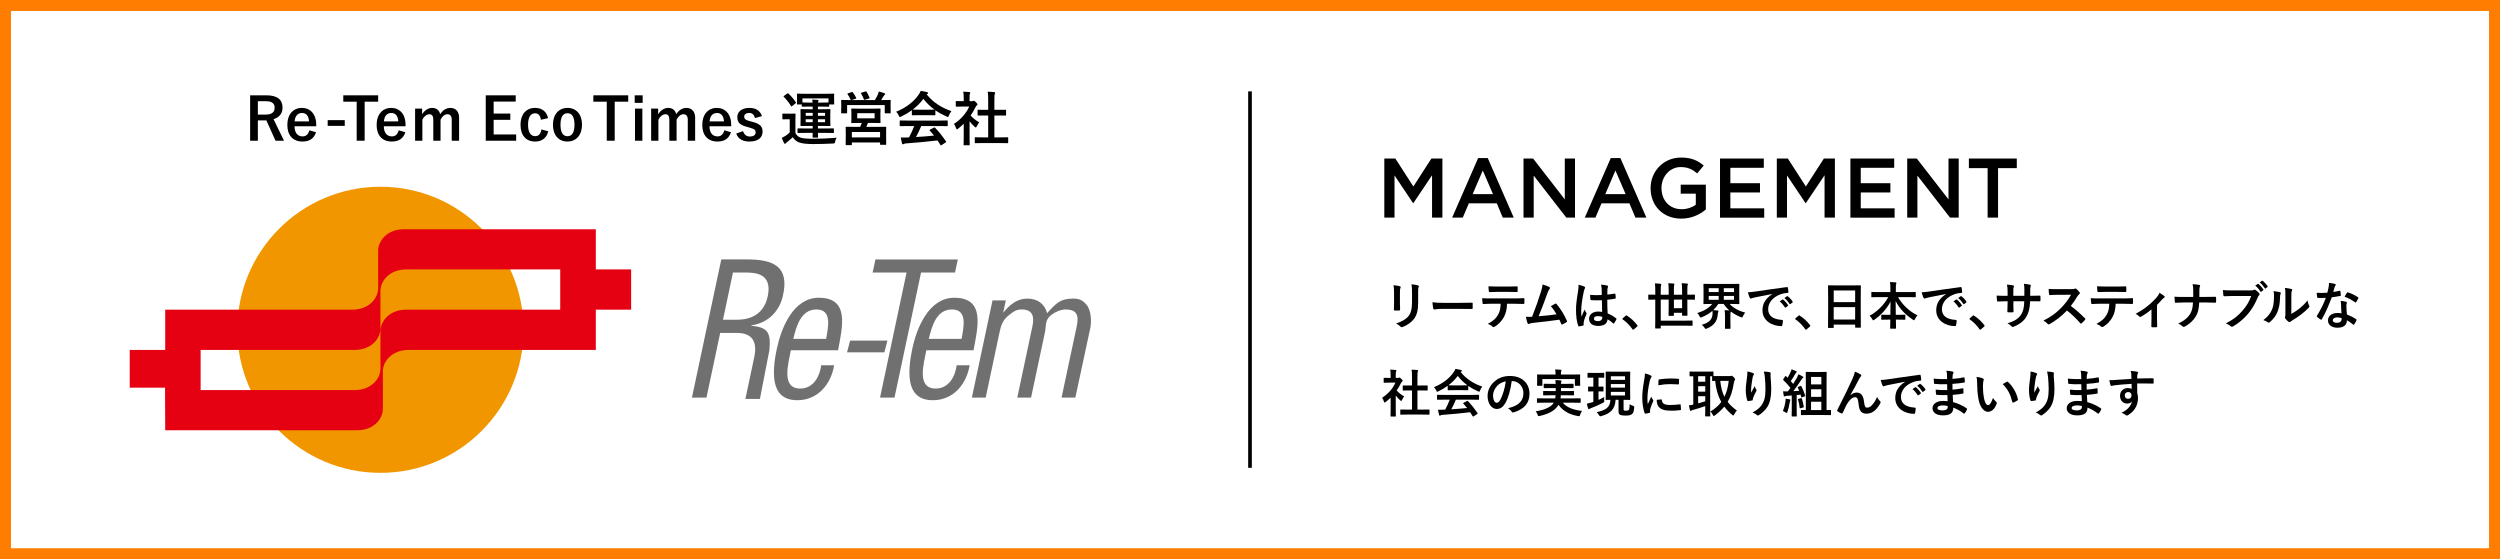 <?xml version="1.0" encoding="utf-8"?>
<!-- Generator: Adobe Illustrator 15.1.0, SVG Export Plug-In  -->
<!DOCTYPE svg PUBLIC "-//W3C//DTD SVG 1.1//EN" "http://www.w3.org/Graphics/SVG/1.1/DTD/svg11.dtd">
<svg version="1.1"
	 xmlns="http://www.w3.org/2000/svg" xmlns:xlink="http://www.w3.org/1999/xlink" xmlns:a="http://ns.adobe.com/AdobeSVGViewerExtensions/3.0/"
	 x="0px" y="0px" width="684px" height="153px" viewBox="1279 368 684 153"
	 overflow="visible" enable-background="new 1279 368 684 153" xml:space="preserve">
<rect x="1279" y="368" width="684" height="153" fill="#333333" stroke="none"/>
<defs>
</defs>
<g>
	<defs>
		<rect id="SVGID_1_" x="45" width="1064" height="1030"/>
	</defs>
	<clipPath id="SVGID_2_">
		<use xlink:href="#SVGID_1_"  overflow="visible"/>
	</clipPath>
</g>
<rect x="1279" y="368" fill="#FFFFFF" stroke="#231815" stroke-miterlimit="10" width="684" height="153"/>
<g>
	<g>
		<path fill="#FF7D00" d="M1960,371v147h-678V371H1960 M1963,368h-684v153h684V368L1963,368z"/>
	</g>
</g>
<path d="M1657.746,411.377h3.022l4.928,7.645l4.927-7.645h3.018v16.167h-2.832V415.95l-5.112,7.621h-0.093l-5.066-7.575v11.548
	h-2.791V411.377z"/>
<path d="M1683.418,411.251h2.633l7.114,16.293h-3.003l-1.639-3.906h-7.646l-1.663,3.906h-2.91L1683.418,411.251z M1687.483,421.121
	l-2.794-6.473l-2.772,6.473H1687.483z"/>
<path d="M1695.832,411.377h2.629l8.669,11.179v-11.179h2.79v16.167h-2.375l-8.923-11.502v11.502h-2.79V411.377z"/>
<path d="M1719.709,411.251h2.633l7.114,16.293h-3.003l-1.639-3.906h-7.646l-1.663,3.906h-2.91L1719.709,411.251z M1723.774,421.121
	l-2.794-6.473l-2.772,6.473H1723.774z"/>
<path d="M1730.601,419.512v-0.046c0-4.532,3.464-8.359,8.332-8.359c2.814,0,4.546,0.783,6.208,2.188l-1.801,2.148
	c-1.246-1.063-2.47-1.734-4.523-1.734c-2.976,0-5.236,2.613-5.236,5.711v0.047c0,3.323,2.191,5.769,5.49,5.769
	c1.523,0,2.907-0.484,3.899-1.223v-3.021h-4.13v-2.472h6.879v6.785c-1.594,1.359-3.879,2.512-6.74,2.512
	C1733.926,427.815,1730.601,424.22,1730.601,419.512z"/>
<path d="M1749.595,411.377h11.98v2.538h-9.147v4.202h8.107v2.539h-8.107v4.35h9.263v2.538h-12.096V411.377z"/>
<path d="M1765.135,411.377h3.021l4.928,7.645l4.928-7.645h3.018v16.167h-2.832V415.95l-5.113,7.621h-0.092l-5.066-7.575v11.548
	h-2.791V411.377z"/>
<path d="M1785.271,411.377h11.98v2.538h-9.147v4.202h8.108v2.539h-8.108v4.35h9.263v2.538h-12.096V411.377z"/>
<path d="M1800.812,411.377h2.629l8.669,11.179v-11.179h2.79v16.167h-2.375l-8.923-11.502v11.502h-2.79V411.377z"/>
<path d="M1822.813,414.003h-5.128v-2.622h13.109v2.622h-5.128v13.541h-2.854V414.003z"/>
<path d="M1660.412,448.071c0-0.967-0.042-1.498-0.154-2.044c0.588,0.069,1.33,0.153,1.736,0.294
	c0.266,0.069,0.266,0.224,0.182,0.434c-0.125,0.266-0.153,0.616-0.153,1.33v2.828c0,0.728,0.028,1.273,0.042,1.764
	c0,0.21-0.084,0.28-0.309,0.28h-1.119c-0.196,0-0.28-0.07-0.267-0.238c0-0.49,0.042-1.302,0.042-1.903V448.071z M1667.006,450.688
	c0,2.072-0.308,3.458-1.134,4.564c-0.686,0.91-1.903,1.764-3.079,2.198c-0.267,0.098-0.421,0.111-0.631-0.099
	c-0.336-0.336-0.699-0.602-1.189-0.854c1.498-0.462,2.674-1.12,3.416-2.044c0.644-0.798,0.938-1.96,0.938-3.738v-2.646
	c0-1.204-0.027-1.652-0.154-2.282c0.672,0.056,1.344,0.154,1.82,0.308c0.238,0.07,0.238,0.267,0.141,0.462
	c-0.127,0.294-0.127,0.658-0.127,1.526V450.688z"/>
<path d="M1673.508,452.509c-1.387,0-1.918,0.168-2.059,0.168c-0.168,0-0.279-0.084-0.321-0.294c-0.07-0.322-0.154-0.979-0.21-1.694
	c0.91,0.141,1.609,0.169,3.023,0.169h4.508c1.064,0,2.143-0.028,3.221-0.042c0.21-0.015,0.252,0.027,0.252,0.195
	c0.027,0.42,0.027,0.896,0,1.316c0,0.168-0.057,0.224-0.252,0.21c-1.051-0.014-2.086-0.028-3.122-0.028H1673.508z"/>
<path d="M1691.33,451.109c-0.084,1.567-0.279,2.506-0.826,3.569c-0.56,1.092-1.568,2.114-2.464,2.646
	c-0.28,0.168-0.489,0.252-0.714,0.027c-0.28-0.279-0.756-0.56-1.246-0.741c1.372-0.742,2.198-1.429,2.786-2.492
	c0.519-0.924,0.657-1.681,0.714-3.01h-2.66c-0.699,0-1.386,0.042-2.1,0.084c-0.126,0.014-0.168-0.084-0.182-0.267
	c-0.07-0.392-0.113-0.924-0.113-1.344c0.785,0.07,1.568,0.07,2.381,0.07h6.285c1.093,0,1.904-0.028,2.73-0.084
	c0.141,0,0.154,0.084,0.154,0.279c0.014,0.183,0.014,0.896,0,1.078c0,0.183-0.084,0.238-0.21,0.238
	c-0.728-0.028-1.694-0.056-2.66-0.056H1691.33z M1688.559,447.861c-0.645,0-1.205,0.027-1.988,0.056
	c-0.182,0-0.225-0.07-0.238-0.238c-0.042-0.336-0.057-0.84-0.098-1.344c0.979,0.056,1.693,0.07,2.324,0.07h3.136
	c0.784,0,1.665-0.015,2.366-0.057c0.14,0,0.168,0.084,0.168,0.267c0.027,0.336,0.027,0.686,0,1.021c0,0.196-0.028,0.267-0.183,0.267
	c-0.756-0.028-1.582-0.042-2.352-0.042H1688.559z"/>
<path d="M1702.922,446.559c0.195,0.126,0.224,0.252,0.027,0.504c-0.252,0.322-0.42,0.757-0.574,1.162
	c-0.783,2.143-1.525,4.2-2.407,6.301c2.155-0.183,3.332-0.294,4.899-0.532c-0.434-0.771-0.951-1.54-1.554-2.24
	c0.421-0.224,0.826-0.462,1.218-0.672c0.154-0.084,0.238-0.028,0.336,0.084c1.092,1.273,2.143,3.023,2.828,4.578
	c0.112,0.182,0.07,0.308-0.125,0.42c-0.336,0.224-0.687,0.406-1.064,0.574c-0.168,0.098-0.294,0.042-0.364-0.154
	c-0.168-0.392-0.321-0.756-0.489-1.12c-2.24,0.336-4.369,0.574-6.65,0.812c-0.924,0.098-1.303,0.168-1.639,0.336
	c-0.182,0.084-0.336,0.056-0.406-0.141c-0.111-0.237-0.293-0.938-0.489-1.806c0.56,0.042,1.147,0.028,1.708,0.014
	c0.994-2.506,1.722-4.578,2.449-6.93c0.225-0.729,0.365-1.218,0.406-1.918C1701.886,446.083,1702.488,446.279,1702.922,446.559z"/>
<path d="M1712.467,446.405c0.28,0.14,0.252,0.336,0.112,0.588c-0.099,0.168-0.153,0.364-0.252,0.77
	c-0.462,2.114-0.7,4.074-0.7,5.097c0,0.56,0,1.203,0.042,1.792c0.28-0.645,0.574-1.246,0.868-1.946
	c0.195,0.448,0.309,0.644,0.49,0.882c0.125,0.154,0.098,0.252,0,0.42c-0.49,1.106-0.658,1.722-0.715,2.128
	c-0.056,0.393-0.027,0.603-0.014,0.742c0.014,0.098-0.042,0.14-0.168,0.182c-0.266,0.099-0.672,0.183-1.05,0.238
	c-0.153,0.042-0.21,0.028-0.28-0.168c-0.392-0.994-0.602-2.66-0.602-4.27c0-1.345,0.111-2.465,0.574-5.307
	c0.07-0.49,0.154-1.092,0.098-1.651C1711.432,446.041,1712.188,446.265,1712.467,446.405z M1717.283,450.143
	c-0.952,0.028-1.932,0.057-2.885-0.014c-0.182,0-0.237-0.042-0.252-0.182c-0.055-0.336-0.098-0.84-0.098-1.274
	c1.051,0.098,2.143,0.112,3.192,0.042c0-0.504-0.015-0.952-0.015-1.47c-0.014-0.504-0.056-0.868-0.182-1.372
	c0.812,0.07,1.232,0.126,1.694,0.266c0.153,0.042,0.252,0.112,0.252,0.238c0,0.07-0.028,0.112-0.084,0.238s-0.099,0.308-0.112,0.489
	c-0.027,0.477-0.027,0.841-0.027,1.484c0.658-0.056,1.385-0.154,1.987-0.252c0.168-0.042,0.196,0.014,0.224,0.168
	c0.057,0.252,0.084,0.7,0.084,0.994c0,0.126-0.056,0.196-0.153,0.21c-0.504,0.126-1.429,0.238-2.156,0.294
	c0,1.568,0.028,2.548,0.099,3.752c0.826,0.336,1.539,0.729,2.324,1.344c0.125,0.084,0.139,0.126,0.069,0.28
	c-0.183,0.364-0.406,0.756-0.644,1.078c-0.084,0.112-0.154,0.112-0.252,0.014c-0.435-0.405-0.896-0.756-1.513-1.12
	c-0.112,1.177-0.909,1.82-2.562,1.82c-1.61,0-2.506-0.756-2.506-1.96c0-1.148,1.035-1.974,2.449-1.974
	c0.364,0,0.784,0.042,1.12,0.111C1717.311,452.271,1717.297,451.249,1717.283,450.143z M1716.148,454.497
	c-0.657,0-1.049,0.238-1.049,0.672s0.308,0.7,1.133,0.7c0.701,0,1.148-0.406,1.148-0.91c0-0.098,0-0.168-0.014-0.28
	C1716.919,454.539,1716.541,454.497,1716.148,454.497z"/>
<path d="M1723.751,454.399c0.099-0.099,0.168-0.112,0.21-0.112s0.098,0.014,0.182,0.084c1.037,0.644,1.961,1.483,2.787,2.562
	c0.084,0.112,0.098,0.154,0.098,0.21c0,0.07-0.028,0.126-0.141,0.225l-0.854,0.728c-0.098,0.084-0.154,0.126-0.196,0.126
	c-0.069,0-0.126-0.027-0.196-0.14c-0.742-1.078-1.693-2.03-2.646-2.674c-0.084-0.057-0.126-0.099-0.126-0.141
	s0.027-0.084,0.098-0.168L1723.751,454.399z"/>
<path d="M1731.829,449.975c-1.218,0-1.638,0.028-1.722,0.028c-0.127,0-0.141-0.014-0.141-0.154v-1.092
	c0-0.14,0.014-0.154,0.141-0.154c0.084,0,0.504,0.028,1.722,0.028h0.056v-1.063c0-0.854-0.027-1.316-0.098-2.03
	c0.531,0.014,1.064,0.042,1.525,0.112c0.141,0.014,0.211,0.084,0.211,0.153c0,0.112-0.057,0.225-0.084,0.351
	c-0.043,0.182-0.057,0.518-0.057,1.399v1.078h2.17v-1.246c0-0.7-0.027-1.26-0.098-1.903c0.504,0.014,0.98,0.042,1.471,0.098
	c0.125,0.014,0.195,0.084,0.195,0.154c0,0.14-0.07,0.252-0.084,0.363c-0.042,0.183-0.057,0.532-0.057,1.288v1.246h2.24v-1.231
	c0-0.715-0.027-1.274-0.098-1.918c0.518,0.014,0.994,0.042,1.484,0.098c0.14,0.014,0.209,0.084,0.209,0.154
	c0,0.14-0.069,0.252-0.098,0.363c-0.041,0.183-0.056,0.532-0.056,1.316v1.218h0.21c1.219,0,1.624-0.028,1.723-0.028
	c0.125,0,0.139,0.015,0.139,0.154v1.092c0,0.141-0.014,0.154-0.139,0.154c-0.099,0-0.504-0.028-1.723-0.028h-0.21v1.849
	c0,1.554,0.028,2.323,0.028,2.408c0,0.14-0.014,0.153-0.154,0.153h-1.162c-0.141,0-0.154-0.014-0.154-0.153v-0.645h-2.24v0.672
	c0,0.141-0.014,0.154-0.153,0.154h-1.162c-0.126,0-0.14-0.014-0.14-0.154c0-0.098,0.027-0.84,0.027-2.366v-1.918h-2.17v5.754h6.622
	c1.372,0,1.849-0.027,1.933-0.027c0.14,0,0.154,0.014,0.154,0.153v1.12c0,0.141-0.015,0.154-0.154,0.154
	c-0.084,0-0.561-0.028-1.933-0.028h-6.622v0.616c0,0.141-0.014,0.154-0.168,0.154h-1.203c-0.141,0-0.154-0.014-0.154-0.154
	c0-0.098,0.027-0.686,0.027-1.932v-5.811H1731.829z M1739.221,449.975h-2.24v2.353h2.24V449.975z"/>
<path d="M1750.967,454.749c0-0.84-0.027-1.372-0.098-1.904c0.448,0.015,0.882,0.042,1.288,0.084
	c-0.616-0.532-1.134-1.12-1.554-1.764h-1.471c-0.392,0.616-0.854,1.176-1.386,1.68c0.378,0.015,0.812,0.057,1.162,0.099
	c0.168,0.027,0.267,0.069,0.267,0.195c0,0.084-0.043,0.168-0.084,0.267c-0.07,0.153-0.099,0.392-0.113,0.615
	c-0.125,1.834-1.035,3.066-2.967,3.864c-0.154,0.07-0.252,0.112-0.336,0.112c-0.113,0-0.168-0.098-0.322-0.336
	c-0.196-0.294-0.463-0.588-0.756-0.798c2.071-0.588,2.855-1.456,2.953-2.954c0.014-0.28,0.014-0.603-0.027-0.868
	c-0.812,0.714-1.793,1.302-2.898,1.736c-0.168,0.069-0.266,0.098-0.336,0.098c-0.126,0-0.168-0.098-0.294-0.35
	c-0.168-0.337-0.364-0.616-0.616-0.883c1.75-0.518,3.164-1.33,4.074-2.478h-0.309c-1.357,0-1.848,0.028-1.945,0.028
	c-0.126,0-0.141-0.015-0.141-0.141c0-0.098,0.028-0.476,0.028-1.386v-2.464c0-0.91-0.028-1.302-0.028-1.386
	c0-0.141,0.015-0.154,0.141-0.154c0.098,0,0.588,0.028,1.945,0.028h5.643c1.372,0,1.861-0.028,1.945-0.028
	c0.141,0,0.154,0.014,0.154,0.154c0,0.084-0.027,0.476-0.027,1.386v2.464c0,0.91,0.027,1.302,0.027,1.386
	c0,0.126-0.014,0.141-0.154,0.141c-0.084,0-0.573-0.028-1.945-0.028h-0.561c0.953,1.036,2.297,1.834,4.271,2.366
	c-0.252,0.266-0.462,0.602-0.63,0.966c-0.111,0.266-0.154,0.364-0.266,0.364c-0.07,0-0.168-0.042-0.322-0.099
	c-0.98-0.378-1.904-0.896-2.717-1.525c-0.014,0.069-0.041,0.14-0.069,0.21c-0.042,0.168-0.056,0.405-0.056,1.288v1.428
	c0,1.05,0.027,1.54,0.027,1.624c0,0.154-0.014,0.168-0.168,0.168h-1.203c-0.141,0-0.154-0.014-0.154-0.168
	c0-0.084,0.027-0.574,0.027-1.624V454.749z M1749.23,447.903v-1.051h-2.715v1.051H1749.23z M1749.23,450.017v-1.05h-2.715v1.05
	H1749.23z M1750.631,446.853v1.051h2.786v-1.051H1750.631z M1753.417,448.967h-2.786v1.05h2.786V448.967z"/>
<path d="M1763.903,448.435c-1.708,0.322-3.206,0.616-4.704,0.925c-0.531,0.126-0.672,0.153-0.882,0.224
	c-0.099,0.042-0.196,0.112-0.308,0.112c-0.099,0-0.211-0.084-0.267-0.21c-0.182-0.378-0.336-0.868-0.519-1.513
	c0.715-0.027,1.135-0.084,2.227-0.237c1.723-0.252,4.803-0.715,8.414-1.19c0.21-0.028,0.28,0.056,0.294,0.154
	c0.07,0.321,0.14,0.84,0.154,1.231c0,0.168-0.084,0.21-0.267,0.21c-0.658,0.042-1.105,0.112-1.707,0.309
	c-2.381,0.812-3.57,2.45-3.57,4.13c0,1.806,1.287,2.786,3.724,2.939c0.224,0,0.308,0.057,0.308,0.21
	c0,0.364-0.056,0.854-0.153,1.204c-0.042,0.21-0.099,0.294-0.267,0.294c-2.463,0-5.166-1.414-5.166-4.325
	c0-1.988,0.994-3.332,2.688-4.438V448.435z M1766.676,449.947c0.069-0.057,0.125-0.042,0.209,0.027
	c0.435,0.336,0.938,0.896,1.33,1.498c0.057,0.084,0.057,0.154-0.041,0.225l-0.588,0.434c-0.099,0.07-0.168,0.056-0.238-0.042
	c-0.42-0.644-0.868-1.176-1.414-1.624L1766.676,449.947z M1767.922,449.037c0.084-0.056,0.125-0.042,0.209,0.028
	c0.519,0.392,1.022,0.951,1.33,1.441c0.057,0.084,0.07,0.168-0.041,0.252l-0.561,0.435c-0.111,0.084-0.182,0.042-0.238-0.042
	c-0.378-0.603-0.826-1.135-1.4-1.61L1767.922,449.037z"/>
<path d="M1771.029,454.399c0.098-0.099,0.168-0.112,0.209-0.112c0.043,0,0.099,0.014,0.183,0.084
	c1.036,0.644,1.96,1.483,2.786,2.562c0.084,0.112,0.098,0.154,0.098,0.21c0,0.07-0.027,0.126-0.14,0.225l-0.854,0.728
	c-0.098,0.084-0.154,0.126-0.195,0.126c-0.07,0-0.127-0.027-0.196-0.14c-0.742-1.078-1.694-2.03-2.646-2.674
	c-0.084-0.057-0.127-0.099-0.127-0.141s0.028-0.084,0.099-0.168L1771.029,454.399z"/>
<path d="M1779.303,457.717c-0.14,0-0.154-0.014-0.154-0.154c0-0.098,0.028-0.924,0.028-4.983v-2.702c0-2.716-0.028-3.57-0.028-3.654
	c0-0.153,0.015-0.168,0.154-0.168c0.098,0,0.574,0.028,1.932,0.028h4.803c1.357,0,1.848-0.028,1.932-0.028
	c0.141,0,0.154,0.015,0.154,0.168c0,0.084-0.028,0.938-0.028,3.234v3.108c0,4.018,0.028,4.844,0.028,4.928
	c0,0.14-0.014,0.153-0.154,0.153h-1.246c-0.14,0-0.154-0.014-0.154-0.153v-0.687h-5.865v0.756c0,0.141-0.014,0.154-0.154,0.154
	H1779.303z M1780.703,450.661h5.865v-3.192h-5.865V450.661z M1786.568,455.421v-3.388h-5.865v3.388H1786.568z"/>
<path d="M1792.945,449.289c-1.274,0-1.709,0.028-1.793,0.028c-0.14,0-0.154-0.015-0.154-0.154v-1.12c0-0.14,0.015-0.154,0.154-0.154
	c0.084,0,0.519,0.028,1.793,0.028h3.262v-0.938c0-0.798-0.014-1.273-0.098-1.819c0.504,0.014,1.049,0.042,1.539,0.098
	c0.127,0.014,0.211,0.07,0.211,0.14c0,0.127-0.057,0.253-0.084,0.364c-0.043,0.183-0.07,0.435-0.07,1.176v0.98h3.486
	c1.273,0,1.721-0.028,1.805-0.028c0.141,0,0.154,0.015,0.154,0.154v1.12c0,0.14-0.014,0.154-0.154,0.154
	c-0.084,0-0.531-0.028-1.805-0.028h-2.898c1.26,2.156,3.066,3.864,5.334,4.998c-0.252,0.266-0.49,0.616-0.686,1.008
	c-0.113,0.224-0.168,0.336-0.267,0.336c-0.056,0-0.154-0.056-0.294-0.154c-1.96-1.302-3.641-2.939-4.732-5.124
	c0,1.162,0.028,2.534,0.043,3.78h0.728c1.231,0,1.638-0.028,1.722-0.028c0.154,0,0.168,0.015,0.168,0.154v1.064
	c0,0.14-0.014,0.153-0.168,0.153c-0.084,0-0.49-0.027-1.722-0.027h-0.7c0.014,1.189,0.042,2.1,0.042,2.338
	c0,0.126-0.015,0.14-0.153,0.14h-1.303c-0.141,0-0.154-0.014-0.154-0.14c0-0.238,0.014-1.148,0.043-2.338h-0.603
	c-1.231,0-1.638,0.027-1.722,0.027c-0.141,0-0.154-0.014-0.154-0.153v-1.064c0-0.14,0.014-0.154,0.154-0.154
	c0.084,0,0.49,0.028,1.722,0.028h0.616c0.027-1.189,0.041-2.478,0.041-3.626c-1.008,2.03-2.659,3.725-4.409,4.97
	c-0.154,0.112-0.252,0.168-0.322,0.168c-0.084,0-0.153-0.084-0.267-0.308c-0.209-0.392-0.434-0.686-0.727-0.938
	c1.959-1.064,3.905-2.885,5.109-5.11H1792.945z"/>
<path d="M1811.438,448.435c-1.708,0.322-3.206,0.616-4.704,0.925c-0.531,0.126-0.672,0.153-0.882,0.224
	c-0.099,0.042-0.196,0.112-0.308,0.112c-0.099,0-0.211-0.084-0.267-0.21c-0.182-0.378-0.336-0.868-0.519-1.513
	c0.715-0.027,1.135-0.084,2.227-0.237c1.723-0.252,4.803-0.715,8.414-1.19c0.21-0.028,0.28,0.056,0.294,0.154
	c0.07,0.321,0.14,0.84,0.154,1.231c0,0.168-0.084,0.21-0.267,0.21c-0.658,0.042-1.105,0.112-1.707,0.309
	c-2.381,0.812-3.57,2.45-3.57,4.13c0,1.806,1.287,2.786,3.724,2.939c0.224,0,0.308,0.057,0.308,0.21
	c0,0.364-0.056,0.854-0.153,1.204c-0.042,0.21-0.099,0.294-0.267,0.294c-2.463,0-5.166-1.414-5.166-4.325
	c0-1.988,0.994-3.332,2.688-4.438V448.435z M1814.211,449.947c0.069-0.057,0.125-0.042,0.209,0.027
	c0.435,0.336,0.938,0.896,1.33,1.498c0.057,0.084,0.057,0.154-0.041,0.225l-0.588,0.434c-0.099,0.07-0.168,0.056-0.238-0.042
	c-0.42-0.644-0.868-1.176-1.414-1.624L1814.211,449.947z M1815.457,449.037c0.084-0.056,0.125-0.042,0.209,0.028
	c0.519,0.392,1.022,0.951,1.33,1.441c0.057,0.084,0.07,0.168-0.041,0.252l-0.561,0.435c-0.111,0.084-0.182,0.042-0.238-0.042
	c-0.378-0.603-0.826-1.135-1.4-1.61L1815.457,449.037z"/>
<path d="M1818.705,454.399c0.098-0.099,0.168-0.112,0.209-0.112c0.043,0,0.099,0.014,0.183,0.084
	c1.036,0.644,1.96,1.483,2.786,2.562c0.084,0.112,0.098,0.154,0.098,0.21c0,0.07-0.027,0.126-0.14,0.225l-0.854,0.728
	c-0.098,0.084-0.154,0.126-0.195,0.126c-0.07,0-0.127-0.027-0.196-0.14c-0.742-1.078-1.694-2.03-2.646-2.674
	c-0.084-0.057-0.127-0.099-0.127-0.141s0.028-0.084,0.099-0.168L1818.705,454.399z"/>
<path d="M1834.959,448.925c0.686,0,1.47-0.014,2.113-0.042c0.168-0.014,0.183,0.07,0.196,0.225c0.028,0.35,0.028,0.756,0,1.105
	c-0.014,0.182-0.042,0.238-0.237,0.224c-0.477,0-1.33-0.014-2.017-0.014h-0.573c-0.085,2.002-0.393,3.178-1.078,4.312
	c-0.701,1.161-1.834,2.002-3.305,2.604c-0.378,0.154-0.434,0.196-0.658-0.028c-0.42-0.434-0.686-0.63-1.162-0.84
	c1.988-0.616,3.066-1.33,3.78-2.478c0.546-0.896,0.771-1.862,0.826-3.57h-2.981v0.504c0,0.826,0,1.582,0.041,2.324
	c0.014,0.154-0.084,0.182-0.238,0.196c-0.363,0.027-0.825,0.027-1.203,0c-0.182-0.015-0.266-0.042-0.252-0.196
	c0.042-0.728,0.07-1.414,0.07-2.296v-0.532h-0.42c-0.757,0-1.877,0.042-2.311,0.07c-0.112,0-0.154-0.084-0.168-0.267
	c-0.057-0.294-0.07-0.783-0.098-1.357c0.588,0.042,1.498,0.069,2.576,0.069h0.42v-1.021c0-0.896-0.028-1.246-0.168-2.058
	c0.728,0.069,1.414,0.14,1.707,0.224c0.28,0.056,0.225,0.238,0.127,0.49c-0.099,0.252-0.099,0.392-0.099,1.344v1.021h3.011
	l0.014-1.371c0.014-0.784-0.028-1.429-0.127-1.918c0.533,0.056,1.303,0.14,1.639,0.237c0.309,0.07,0.294,0.196,0.195,0.477
	c-0.098,0.266-0.111,0.63-0.111,1.231v1.33H1834.959z"/>
<path d="M1845.725,447.104c0.504,0,0.756-0.014,0.967-0.126c0.139-0.098,0.266-0.042,0.391,0.057
	c0.322,0.252,0.645,0.616,0.91,0.979c0.127,0.168,0.084,0.294-0.111,0.462c-0.182,0.154-0.364,0.364-0.518,0.616
	c-0.574,0.98-1.121,1.765-1.793,2.618c1.344,0.994,2.59,2.086,3.879,3.388c0.14,0.141,0.168,0.225,0.014,0.406
	c-0.266,0.322-0.588,0.658-0.938,0.952c-0.127,0.126-0.238,0.112-0.365-0.028c-1.176-1.372-2.379-2.478-3.639-3.472
	c-1.582,1.652-3.179,2.842-4.705,3.696c-0.224,0.111-0.392,0.182-0.56-0.015c-0.308-0.378-0.714-0.657-1.177-0.91
	c2.185-1.105,3.486-2.1,4.929-3.569c1.008-1.05,1.778-2.044,2.632-3.515l-3.611,0.015c-0.729,0-1.457,0.027-2.213,0.084
	c-0.111,0.014-0.154-0.084-0.182-0.238c-0.07-0.294-0.126-0.966-0.126-1.456c0.756,0.056,1.456,0.056,2.366,0.056H1845.725z"/>
<path d="M1857.849,451.109c-0.084,1.567-0.28,2.506-0.826,3.569c-0.56,1.092-1.567,2.114-2.464,2.646
	c-0.279,0.168-0.49,0.252-0.714,0.027c-0.28-0.279-0.756-0.56-1.246-0.741c1.372-0.742,2.198-1.429,2.786-2.492
	c0.518-0.924,0.658-1.681,0.714-3.01h-2.66c-0.7,0-1.386,0.042-2.1,0.084c-0.126,0.014-0.168-0.084-0.183-0.267
	c-0.07-0.392-0.111-0.924-0.111-1.344c0.783,0.07,1.568,0.07,2.38,0.07h6.286c1.092,0,1.904-0.028,2.729-0.084
	c0.14,0,0.154,0.084,0.154,0.279c0.015,0.183,0.015,0.896,0,1.078c0,0.183-0.084,0.238-0.21,0.238
	c-0.729-0.028-1.694-0.056-2.66-0.056H1857.849z M1855.076,447.861c-0.644,0-1.203,0.027-1.987,0.056
	c-0.183,0-0.224-0.07-0.238-0.238c-0.042-0.336-0.056-0.84-0.099-1.344c0.98,0.056,1.695,0.07,2.324,0.07h3.137
	c0.783,0,1.666-0.015,2.365-0.057c0.141,0,0.168,0.084,0.168,0.267c0.029,0.336,0.029,0.686,0,1.021
	c0,0.196-0.027,0.267-0.182,0.267c-0.756-0.028-1.582-0.042-2.352-0.042H1855.076z"/>
<path d="M1869.16,455.001c0,0.672,0.028,1.568,0.043,2.282c0.014,0.168-0.07,0.237-0.238,0.252c-0.364,0.027-0.771,0.027-1.135,0
	c-0.153-0.015-0.237-0.084-0.224-0.252c0.015-0.798,0.042-1.498,0.042-2.24v-2.394c-0.951,0.798-2.184,1.651-2.898,2.016
	c-0.168,0.112-0.35,0.042-0.461-0.084c-0.252-0.294-0.631-0.574-1.008-0.7c2.197-1.147,4.102-2.618,5.809-4.55
	c0.322-0.378,0.561-0.729,0.742-1.204c0.477,0.28,1.064,0.644,1.289,0.84c0.224,0.196,0.195,0.378-0.057,0.519
	c-0.182,0.098-0.504,0.434-0.63,0.573c-0.364,0.42-0.784,0.883-1.274,1.358V455.001z"/>
<path d="M1882.615,449.233c0.783,0,1.707-0.015,2.436-0.028c0.195-0.014,0.252,0.014,0.266,0.252c0.028,0.35,0.028,0.742,0,1.092
	c0,0.225-0.056,0.267-0.266,0.267c-0.504,0-1.568-0.057-2.352-0.057h-1.988c-0.141,2.03-0.35,2.828-0.952,3.822
	c-0.658,1.105-1.778,2.128-2.981,2.758c-0.238,0.14-0.449,0.14-0.631-0.042c-0.35-0.322-0.686-0.56-1.176-0.77
	c1.582-0.757,2.506-1.498,3.178-2.534c0.547-0.84,0.784-1.75,0.854-3.234h-2.701c-0.686,0-1.484,0.057-2.016,0.07
	c-0.183,0.014-0.225-0.056-0.252-0.267c-0.043-0.279-0.07-0.867-0.099-1.386c0.91,0.07,1.694,0.07,2.38,0.07h2.758
	c0-0.7,0-1.456-0.014-2.072c-0.014-0.448-0.027-0.854-0.168-1.414c0.7,0.028,1.414,0.084,1.861,0.196
	c0.295,0.07,0.225,0.238,0.113,0.504c-0.057,0.126-0.113,0.462-0.113,0.854c0,0.657,0,1.119-0.014,1.918H1882.615z"/>
<path d="M1889.881,448.981c-0.91,0-1.708,0.042-2.311,0.069c-0.182,0.015-0.238-0.084-0.266-0.28
	c-0.042-0.279-0.098-1.008-0.126-1.413c0.63,0.069,1.372,0.098,2.688,0.098h4.998c0.42,0,0.573-0.028,0.77-0.14
	c0.168-0.099,0.309-0.07,0.477,0.014c0.377,0.238,0.756,0.588,1.021,0.924c0.182,0.21,0.098,0.406-0.098,0.588
	c-0.127,0.126-0.196,0.267-0.322,0.546c-0.686,1.652-1.54,3.192-2.717,4.55c-1.203,1.372-2.562,2.534-3.976,3.332
	c-0.252,0.168-0.504,0.196-0.728-0.027c-0.322-0.309-0.784-0.561-1.303-0.771c2.045-1.036,3.291-2.002,4.578-3.5
	c1.092-1.246,1.807-2.436,2.366-3.989H1889.881z M1896.713,445.677c0.07-0.056,0.126-0.042,0.21,0.028
	c0.434,0.336,0.938,0.896,1.329,1.498c0.057,0.084,0.057,0.154-0.041,0.224l-0.518,0.378c-0.099,0.07-0.168,0.057-0.238-0.042
	c-0.42-0.644-0.868-1.176-1.414-1.624L1896.713,445.677z M1897.861,444.823c0.084-0.057,0.125-0.042,0.209,0.027
	c0.519,0.393,1.022,0.952,1.33,1.442c0.057,0.084,0.07,0.154-0.041,0.252l-0.463,0.378c-0.111,0.098-0.182,0.042-0.238-0.042
	c-0.377-0.602-0.826-1.134-1.399-1.61L1897.861,444.823z"/>
<path d="M1902.803,447.959c0.238,0.07,0.266,0.238,0.182,0.434c-0.153,0.309-0.168,0.616-0.168,0.952
	c-0.027,1.75-0.293,3.08-0.756,4.116c-0.363,0.854-0.979,1.764-1.988,2.632c-0.237,0.21-0.405,0.238-0.629,0.07
	c-0.351-0.238-0.687-0.406-1.19-0.588c1.092-0.826,1.834-1.681,2.324-2.786c0.392-0.952,0.573-1.722,0.588-3.962
	c0-0.532-0.028-0.756-0.14-1.176C1901.822,447.749,1902.467,447.847,1902.803,447.959z M1905.911,453.881
	c0.686-0.364,1.329-0.798,1.987-1.302c0.84-0.645,1.666-1.386,2.451-2.38c0.055,0.489,0.195,0.952,0.434,1.414
	c0.111,0.224,0.14,0.321-0.127,0.588c-0.699,0.714-1.344,1.288-2.071,1.834c-0.728,0.56-1.513,1.105-2.492,1.68
	c-0.252,0.168-0.28,0.196-0.405,0.294c-0.183,0.154-0.365,0.154-0.574,0c-0.309-0.21-0.631-0.574-0.84-0.854
	c-0.154-0.21-0.168-0.309-0.07-0.504c0.098-0.183,0.084-0.351,0.084-1.064v-4.382c0-1.218,0-1.792-0.141-2.437
	c0.561,0.07,1.33,0.168,1.75,0.294c0.336,0.084,0.295,0.267,0.141,0.589c-0.126,0.266-0.126,0.546-0.126,1.554V453.881z"/>
<path d="M1919.113,447.553c0.125-0.042,0.182-0.042,0.209,0.112c0.07,0.35,0.112,0.77,0.127,1.134c0,0.126-0.057,0.154-0.168,0.168
	c-0.756,0.154-1.442,0.252-2.311,0.378c-0.896,2.366-1.723,4.298-2.73,6.006c-0.098,0.183-0.168,0.168-0.321,0.07
	c-0.322-0.196-0.728-0.49-0.966-0.714c-0.127-0.098-0.141-0.168-0.028-0.322c1.05-1.735,1.792-3.206,2.422-4.886
	c-0.532,0.028-0.966,0.028-1.399,0.028c-0.309,0-0.42,0-0.771-0.015c-0.14,0-0.168-0.042-0.196-0.224
	c-0.07-0.266-0.111-0.729-0.14-1.19c0.573,0.042,0.896,0.057,1.302,0.057c0.547,0,0.967-0.015,1.61-0.07
	c0.168-0.588,0.266-1.064,0.364-1.568c0.084-0.489,0.084-0.699,0.084-1.134c0.602,0.084,1.203,0.168,1.638,0.294
	c0.14,0.028,0.224,0.112,0.224,0.21c0,0.112-0.041,0.183-0.126,0.267c-0.084,0.111-0.14,0.237-0.224,0.518
	c-0.098,0.336-0.21,0.771-0.336,1.19C1917.923,447.805,1918.566,447.679,1919.113,447.553z M1919.505,451.305
	c-0.015-0.378-0.028-0.602-0.112-0.994c0.686,0.07,1.051,0.126,1.526,0.267c0.126,0.027,0.196,0.098,0.196,0.224
	c0,0.028-0.028,0.126-0.084,0.294c-0.057,0.168-0.07,0.336-0.057,0.574c0,0.826,0.042,1.428,0.154,2.38
	c1.008,0.406,1.693,0.714,2.52,1.302c0.141,0.099,0.154,0.154,0.084,0.294c-0.209,0.435-0.406,0.784-0.644,1.135
	c-0.084,0.14-0.154,0.126-0.267,0.014c-0.615-0.532-1.133-0.84-1.707-1.176c0,1.399-1.008,2.044-2.604,2.044
	c-1.54,0-2.576-0.784-2.576-1.988c0-1.218,1.009-2.044,2.591-2.044c0.266,0,0.657,0.014,1.105,0.084
	C1919.547,452.817,1919.519,451.963,1919.505,451.305z M1918.511,454.833c-0.7,0-1.246,0.28-1.246,0.812
	c0,0.448,0.392,0.673,1.19,0.673c0.756,0,1.218-0.406,1.218-0.994c0-0.126,0-0.196-0.015-0.28
	C1919.322,454.931,1918.945,454.833,1918.511,454.833z M1921.115,448.099c0.084-0.14,0.153-0.153,0.293-0.098
	c0.826,0.224,1.933,0.784,2.744,1.316c0.154,0.098,0.168,0.153,0.07,0.321c-0.141,0.309-0.393,0.742-0.588,1.036
	c-0.084,0.126-0.141,0.126-0.252,0.042c-0.826-0.56-1.834-1.176-2.898-1.525C1920.723,448.771,1920.933,448.351,1921.115,448.099z"
	/>
<path d="M1659.475,476.803c-0.434,0.42-0.868,0.812-1.33,1.162c-0.141,0.112-0.225,0.182-0.295,0.182
	c-0.084,0-0.139-0.111-0.223-0.321c-0.141-0.393-0.309-0.756-0.49-0.994c1.638-1.036,2.953-2.548,3.654-4.145h-1.582
	c-1.064,0-1.4,0.028-1.484,0.028c-0.141,0-0.154-0.014-0.154-0.154v-1.035c0-0.141,0.014-0.154,0.154-0.154
	c0.084,0,0.42,0.028,1.484,0.028h0.266v-0.574c0-0.742-0.014-1.19-0.112-1.708c0.532,0.014,0.952,0.042,1.456,0.098
	c0.141,0.014,0.225,0.084,0.225,0.14c0,0.127-0.043,0.196-0.084,0.295c-0.084,0.168-0.084,0.405-0.084,1.119v0.631h0.588
	c0.125,0,0.195-0.015,0.266-0.057c0.056-0.027,0.111-0.056,0.154-0.056c0.084,0,0.224,0.084,0.518,0.364
	c0.266,0.266,0.378,0.405,0.378,0.504c0,0.069-0.028,0.14-0.14,0.224c-0.127,0.126-0.211,0.196-0.322,0.406
	c-0.336,0.714-0.742,1.399-1.189,2.044c0.545,0.63,1.203,1.134,2.057,1.638c-0.209,0.225-0.405,0.561-0.559,0.91
	c-0.099,0.21-0.168,0.308-0.267,0.308c-0.07,0-0.154-0.056-0.28-0.168c-0.447-0.405-0.854-0.854-1.203-1.302v3.935
	c0,1.035,0.027,1.582,0.027,1.651c0,0.141-0.014,0.154-0.168,0.154h-1.12c-0.153,0-0.168-0.014-0.168-0.154
	c0-0.084,0.028-0.616,0.028-1.651V476.803z M1664.15,481.423c-1.33,0-1.792,0.028-1.876,0.028c-0.14,0-0.154-0.015-0.154-0.154
	v-1.105c0-0.141,0.015-0.154,0.154-0.154c0.084,0,0.546,0.028,1.876,0.028h1.176v-5.236h-0.63c-1.246,0-1.681,0.014-1.765,0.014
	c-0.125,0-0.139,0-0.139-0.14v-1.106c0-0.14,0.014-0.14,0.139-0.14c0.084,0,0.519,0.014,1.765,0.014h0.63v-2.226
	c0-0.994-0.014-1.47-0.111-2.114c0.531,0.014,1.063,0.042,1.553,0.098c0.127,0.015,0.225,0.07,0.225,0.141
	c0,0.112-0.014,0.182-0.07,0.294c-0.084,0.168-0.111,0.518-0.111,1.54v2.268h0.882c1.246,0,1.68-0.014,1.765-0.014
	c0.139,0,0.153,0,0.153,0.14v1.106c0,0.14-0.015,0.14-0.153,0.14c-0.085,0-0.519-0.014-1.765-0.014h-0.882v5.236h1.273
	c1.33,0,1.778-0.028,1.862-0.028c0.153,0,0.168,0.014,0.168,0.154v1.105c0,0.14-0.015,0.154-0.168,0.154
	c-0.084,0-0.532-0.028-1.862-0.028H1664.15z"/>
<path d="M1675.084,473.555c-0.783,0.574-1.638,1.078-2.533,1.513c-0.168,0.084-0.267,0.126-0.336,0.126
	c-0.099,0-0.141-0.099-0.253-0.351c-0.168-0.35-0.364-0.658-0.63-0.924c2.436-0.966,4.256-2.45,5.376-4.074
	c0.238-0.35,0.364-0.588,0.49-0.91c0.546,0.07,1.063,0.168,1.512,0.294c0.168,0.042,0.252,0.099,0.252,0.196
	c0,0.084-0.028,0.168-0.14,0.225c-0.084,0.042-0.141,0.084-0.196,0.126c1.582,1.932,3.472,3.149,5.923,4.004
	c-0.267,0.336-0.449,0.672-0.603,1.05c-0.099,0.252-0.14,0.35-0.238,0.35c-0.069,0-0.168-0.042-0.321-0.111
	c-0.953-0.421-1.863-0.91-2.675-1.484v1.036c0,0.14-0.014,0.154-0.153,0.154c-0.084,0-0.463-0.028-1.582-0.028h-2.156
	c-1.12,0-1.498,0.028-1.582,0.028c-0.141,0-0.154-0.015-0.154-0.154V473.555z M1674.188,477.349c-1.315,0-1.764,0.028-1.848,0.028
	c-0.154,0-0.168-0.014-0.168-0.154v-1.05c0-0.14,0.014-0.154,0.168-0.154c0.084,0,0.532,0.028,1.848,0.028h7.463
	c1.316,0,1.764-0.028,1.848-0.028c0.154,0,0.168,0.015,0.168,0.154v1.05c0,0.141-0.014,0.154-0.168,0.154
	c-0.084,0-0.531-0.028-1.848-0.028h-4.326c-0.35,0.868-0.77,1.75-1.246,2.633c1.456-0.085,2.982-0.211,4.312-0.351
	c-0.322-0.392-0.645-0.784-1.022-1.189c-0.099-0.112-0.084-0.168,0.084-0.253l0.896-0.462c0.154-0.084,0.196-0.069,0.295,0.028
	c0.951,0.994,1.75,2.002,2.604,3.248c0.07,0.112,0.07,0.168-0.07,0.266l-0.966,0.631c-0.084,0.056-0.126,0.084-0.168,0.084
	s-0.069-0.028-0.112-0.099c-0.238-0.392-0.476-0.756-0.699-1.092c-2.324,0.294-5.18,0.532-7.561,0.714
	c-0.224,0.014-0.406,0.07-0.504,0.126c-0.07,0.056-0.141,0.084-0.238,0.084s-0.168-0.07-0.195-0.196
	c-0.127-0.462-0.211-0.951-0.295-1.441c0.519,0.042,0.98,0.028,1.527,0c0.139,0,0.293-0.014,0.447-0.014
	c0.504-0.952,0.91-1.849,1.232-2.717H1674.188z M1678.977,473.443c0.938,0,1.357-0.015,1.512-0.028
	c-1.008-0.729-1.891-1.582-2.646-2.562c-0.742,0.98-1.596,1.834-2.562,2.562c0.126,0.014,0.519,0.028,1.54,0.028H1678.977z"/>
<path d="M1692.611,472.253c-0.322,2.38-0.91,4.564-1.75,6.034c-0.603,1.05-1.33,1.609-2.381,1.609c-1.231,0-2.478-1.315-2.478-3.598
	c0-1.344,0.573-2.632,1.582-3.64c1.176-1.176,2.659-1.792,4.55-1.792c3.359,0,5.334,2.071,5.334,4.857
	c0,2.604-1.47,4.242-4.312,5.097c-0.293,0.084-0.42,0.027-0.602-0.252c-0.154-0.238-0.447-0.561-0.98-0.883
	c2.367-0.56,4.229-1.54,4.229-4.186c0-1.666-1.26-3.248-3.136-3.248H1692.611z M1688.593,473.611
	c-0.672,0.756-1.092,1.693-1.092,2.59c0,1.288,0.519,2.002,0.952,2.002c0.363,0,0.672-0.183,1.05-0.854
	c0.616-1.134,1.246-3.149,1.483-5.012C1690.007,472.533,1689.223,472.925,1688.593,473.611z"/>
<path d="M1701.471,478.175c-1.287,0-1.722,0.028-1.806,0.028c-0.14,0-0.153-0.015-0.153-0.154v-0.91
	c0-0.153,0.014-0.168,0.153-0.168c0.084,0,0.519,0.028,1.806,0.028h3.039c0.056-0.266,0.084-0.546,0.098-0.854h-1.344
	c-1.344,0-1.82,0.028-1.904,0.028c-0.141,0-0.154-0.014-0.154-0.154v-0.882c0-0.153,0.014-0.168,0.154-0.168
	c0.084,0,0.561,0.028,1.904,0.028h1.386v-0.826h-1.288c-1.303,0-1.764,0.028-1.848,0.028c-0.141,0-0.154-0.015-0.154-0.168v-0.868
	c0-0.154,0.014-0.168,0.154-0.168c0.084,0,0.545,0.028,1.848,0.028h1.273c-0.014-0.435-0.056-0.771-0.084-1.036
	c0.463,0.014,1.008,0.027,1.429,0.084c0.168,0.027,0.252,0.084,0.252,0.182c0,0.084-0.042,0.196-0.084,0.294s-0.07,0.21-0.07,0.477
	h1.442c1.287,0,1.75-0.028,1.834-0.028c0.154,0,0.168,0.014,0.168,0.168v0.868c0,0.153-0.014,0.168-0.168,0.168
	c-0.084,0-0.547-0.028-1.834-0.028h-1.442v0.826h1.513c1.357,0,1.806-0.028,1.89-0.028c0.153,0,0.168,0.015,0.168,0.168v0.882
	c0,0.141-0.015,0.154-0.168,0.154c-0.084,0-0.532-0.028-1.89-0.028h-1.541c-0.014,0.309-0.056,0.589-0.084,0.854h3.528
	c1.288,0,1.722-0.028,1.806-0.028c0.154,0,0.168,0.015,0.168,0.168v0.91c0,0.14-0.014,0.154-0.168,0.154
	c-0.084,0-0.518-0.028-1.806-0.028h-2.926c1.12,1.344,2.981,1.988,5.292,2.254c-0.21,0.267-0.42,0.672-0.532,1.05
	c-0.126,0.435-0.153,0.421-0.588,0.351c-2.254-0.378-4.046-1.302-5.334-3.066c-0.099,0.168-0.21,0.336-0.336,0.49
	c-0.994,1.288-2.534,2.03-4.788,2.548c-0.434,0.099-0.447,0.099-0.588-0.322c-0.126-0.392-0.35-0.728-0.532-0.951
	c2.353-0.336,4.116-1.135,4.815-2.143l0.127-0.21H1701.471z M1709.34,470.475c1.301,0,1.764-0.027,1.848-0.027
	c0.14,0,0.154,0.014,0.154,0.153c0,0.07-0.028,0.322-0.028,0.7v0.588c0,1.219,0.028,1.442,0.028,1.513
	c0,0.14-0.015,0.153-0.154,0.153h-1.148c-0.14,0-0.154-0.014-0.154-0.153v-1.694h-8.89v1.694c0,0.14-0.014,0.153-0.168,0.153h-1.134
	c-0.141,0-0.154-0.014-0.154-0.153c0-0.07,0.028-0.294,0.028-1.513v-0.476c0-0.49-0.028-0.742-0.028-0.812
	c0-0.14,0.014-0.153,0.154-0.153c0.098,0,0.561,0.027,1.848,0.027h3.053v-0.069c0-0.603-0.028-0.98-0.112-1.33
	c0.518,0.014,1.036,0.042,1.512,0.084c0.154,0.014,0.224,0.069,0.224,0.126c0,0.098-0.041,0.168-0.084,0.28
	c-0.041,0.111-0.069,0.294-0.069,0.84v0.069H1709.34z"/>
<path d="M1716.354,471.315v2.478c0.84,0,1.12-0.028,1.204-0.028c0.14,0,0.154,0.015,0.154,0.154v1.036
	c0,0.14-0.015,0.154-0.154,0.154c-0.084,0-0.364-0.028-1.204-0.028v2.324c0.532-0.238,1.064-0.49,1.555-0.771
	c-0.028,0.309-0.015,0.63,0,0.924c0.027,0.448,0.027,0.448-0.336,0.645c-0.98,0.518-2.156,1.05-3.221,1.441
	c-0.224,0.084-0.363,0.154-0.434,0.196c-0.098,0.07-0.141,0.098-0.225,0.098c-0.07,0-0.14-0.042-0.182-0.168
	c-0.126-0.363-0.238-0.812-0.35-1.315c0.42-0.084,0.826-0.196,1.315-0.351c0.154-0.042,0.308-0.098,0.462-0.153v-2.87
	c-0.91,0-1.203,0.028-1.287,0.028c-0.141,0-0.154-0.015-0.154-0.154v-1.036c0-0.14,0.014-0.154,0.154-0.154
	c0.084,0,0.377,0.028,1.287,0.028v-2.478h-0.084c-0.98,0-1.287,0.027-1.371,0.027c-0.127,0-0.141-0.014-0.141-0.168v-1.021
	c0-0.141,0.014-0.154,0.141-0.154c0.084,0,0.391,0.028,1.371,0.028h1.555c0.979,0,1.273-0.028,1.357-0.028
	c0.141,0,0.154,0.014,0.154,0.154v1.021c0,0.154-0.014,0.168-0.154,0.168c-0.084,0-0.378-0.027-1.357-0.027H1716.354z
	 M1723.214,479.883c0,0.28,0.014,0.378,0.153,0.435c0.099,0.042,0.267,0.042,0.504,0.042c0.351,0,0.561-0.028,0.729-0.168
	c0.196-0.168,0.238-0.616,0.28-1.61c0.321,0.252,0.644,0.364,0.909,0.448c0.322,0.098,0.351,0.14,0.322,0.489
	c-0.07,0.967-0.252,1.484-0.574,1.765c-0.321,0.279-0.867,0.42-1.735,0.42c-0.714,0-1.19-0.057-1.54-0.21
	c-0.279-0.126-0.434-0.448-0.434-0.924v-3.179h-0.799c-0.154,2.534-1.386,3.752-3.877,4.438c-0.42,0.112-0.42,0.126-0.673-0.267
	c-0.21-0.336-0.42-0.602-0.644-0.783c2.408-0.561,3.654-1.177,3.779-3.389c-0.783,0.015-1.078,0.028-1.147,0.028
	c-0.14,0-0.153-0.014-0.153-0.154c0-0.098,0.027-0.602,0.027-1.708v-4.018c0-1.106-0.027-1.624-0.027-1.708
	c0-0.154,0.014-0.168,0.153-0.168c0.084,0,0.504,0.028,1.75,0.028h2.912c1.245,0,1.651-0.028,1.75-0.028
	c0.14,0,0.153,0.014,0.153,0.168c0,0.084-0.027,0.602-0.027,1.708v4.018c0,1.106,0.027,1.624,0.027,1.708
	c0,0.141-0.014,0.154-0.153,0.154c-0.099,0-0.505-0.028-1.666-0.028V479.883z M1719.728,470.951v0.979h3.878v-0.979H1719.728z
	 M1723.605,474.045v-0.966h-3.878v0.966H1723.605z M1723.605,475.207h-3.878v0.994h3.878V475.207z"/>
<path d="M1730.55,470.685c0.237,0.126,0.321,0.21,0.321,0.336c0,0.099-0.027,0.141-0.209,0.421
	c-0.141,0.252-0.211,0.447-0.336,0.993c-0.393,1.736-0.588,3.458-0.588,4.522c0,0.686,0.027,1.147,0.084,1.638
	c0.293-0.644,0.545-1.105,0.951-2.086c0.112,0.351,0.294,0.574,0.49,0.882c0.042,0.07,0.098,0.154,0.098,0.21
	c0,0.099-0.027,0.154-0.07,0.225c-0.321,0.728-0.588,1.33-0.797,2.113c-0.028,0.085-0.043,0.238-0.043,0.435
	c0,0.168,0.028,0.28,0.028,0.392c0,0.099-0.056,0.154-0.183,0.183c-0.35,0.098-0.741,0.182-1.147,0.224
	c-0.098,0.014-0.153-0.056-0.182-0.154c-0.392-0.979-0.644-2.758-0.644-4.172c0-1.26,0.153-2.786,0.476-4.592
	c0.182-1.036,0.252-1.498,0.252-2.086C1729.682,470.321,1730.129,470.461,1730.55,470.685z M1733.545,477.279
	c0.113-0.015,0.141,0.056,0.141,0.21c0.084,0.966,0.756,1.315,2.282,1.315c1.05,0,1.735-0.069,2.674-0.182
	c0.14-0.014,0.168,0,0.196,0.182c0.041,0.294,0.084,0.84,0.084,1.204c0,0.168,0,0.183-0.238,0.21
	c-0.952,0.112-1.624,0.154-2.282,0.154c-2.071,0-3.038-0.336-3.64-1.162c-0.35-0.448-0.49-1.162-0.49-1.82L1733.545,477.279z
	 M1732.762,472.043c0.014-0.168,0.056-0.21,0.195-0.238c0.826-0.153,2.395-0.252,3.039-0.252c0.84,0,1.483,0.028,2.071,0.084
	c0.294,0.015,0.322,0.042,0.322,0.183c0,0.42,0,0.798-0.028,1.189c-0.014,0.126-0.056,0.183-0.182,0.168
	c-0.84-0.056-1.568-0.084-2.282-0.084c-0.938,0-1.848,0.084-3.178,0.322C1732.733,472.631,1732.733,472.281,1732.762,472.043z"/>
<path d="M1752.264,470.895c0.182,0,0.279-0.014,0.336-0.042c0.07-0.042,0.141-0.056,0.21-0.056c0.099,0,0.237,0.098,0.588,0.448
	c0.21,0.238,0.336,0.42,0.336,0.532c0,0.111-0.069,0.224-0.153,0.336c-0.099,0.126-0.154,0.378-0.211,0.714
	c-0.322,2.002-0.797,3.64-1.68,5.124c0.645,0.854,1.471,1.624,2.52,2.366c-0.224,0.224-0.518,0.644-0.728,1.077
	c-0.098,0.196-0.153,0.294-0.252,0.294c-0.069,0-0.168-0.069-0.321-0.195c-0.841-0.7-1.555-1.442-2.143-2.24
	c-0.672,0.812-1.512,1.61-2.562,2.394c-0.153,0.112-0.237,0.169-0.308,0.169c-0.112,0-0.168-0.112-0.28-0.337
	c-0.182-0.35-0.392-0.672-0.658-0.882c1.274-0.77,2.254-1.638,2.996-2.632c-0.951-1.694-1.47-3.612-1.68-5.74
	c-0.434,0-0.63,0.015-0.686,0.015c-0.141,0-0.154-0.015-0.154-0.168v-1.12h-0.532v9.338c0,0.952,0.028,1.399,0.028,1.484
	c0,0.14-0.014,0.153-0.154,0.153h-1.092c-0.141,0-0.154-0.014-0.154-0.153c0-0.099,0.028-0.532,0.028-1.484v-1.176
	c-1.022,0.363-2.422,0.783-3.332,1.036c-0.28,0.069-0.392,0.126-0.448,0.168c-0.07,0.056-0.14,0.098-0.224,0.098
	s-0.154-0.056-0.183-0.182c-0.098-0.379-0.209-0.883-0.293-1.33c0.489-0.057,0.77-0.099,1.203-0.21v-7.757
	c-0.56,0.015-0.812,0.028-0.867,0.028c-0.141,0-0.154-0.014-0.154-0.154v-0.993c0-0.154,0.014-0.168,0.154-0.168
	c0.084,0,0.504,0.027,1.722,0.027h2.786c1.232,0,1.652-0.027,1.736-0.027c0.139,0,0.153,0.014,0.153,0.168v1.063
	c0.224,0.014,0.644,0.014,1.429,0.014H1752.264z M1745.558,472.435v-1.498h-1.946v1.498H1745.558z M1745.558,475.165v-1.498h-1.946
	v1.498H1745.558z M1745.558,476.396h-1.946v1.961c0.645-0.169,1.33-0.379,1.946-0.574V476.396z M1749.66,472.211
	c0.182,1.708,0.531,3.122,1.147,4.354c0.616-1.261,0.979-2.688,1.176-4.354H1749.66z"/>
<path d="M1758.615,470.069c0.182,0.069,0.266,0.153,0.266,0.279c0,0.084-0.027,0.141-0.098,0.225
	c-0.098,0.111-0.168,0.308-0.252,0.658c-0.196,0.951-0.309,1.945-0.393,2.674c-0.027,0.504-0.069,1.036-0.041,1.54
	c0.308-0.546,0.602-1.078,0.979-1.792c0.126,0.42,0.267,0.672,0.435,0.909c0.168,0.211,0.069,0.364-0.057,0.574
	c-0.309,0.588-0.63,1.176-0.826,1.792c-0.042,0.126-0.056,0.252-0.07,0.42c0,0.141-0.056,0.196-0.182,0.225
	c-0.168,0.042-0.77,0.126-1.119,0.168c-0.099,0.014-0.169-0.084-0.197-0.183c-0.224-0.602-0.42-1.68-0.42-2.842
	c0-0.938,0.154-2.086,0.336-3.485c0.057-0.49,0.112-0.967,0.112-1.597C1757.719,469.761,1758.251,469.901,1758.615,470.069z
	 M1763.165,469.831c0.28,0.07,0.308,0.14,0.28,0.378c-0.028,0.196-0.028,0.448-0.028,0.644c0.099,1.33,0.196,2.604,0.196,3.612
	c0,1.988-0.322,3.71-1.064,4.858c-0.546,0.868-1.428,1.693-2.31,2.254c-0.224,0.14-0.378,0.14-0.574-0.057
	c-0.308-0.266-0.741-0.518-1.19-0.644c1.135-0.63,1.82-1.134,2.381-1.876c0.812-1.106,1.176-2.254,1.176-4.466
	c0-0.994-0.07-2.45-0.168-3.347c-0.07-0.686-0.141-1.035-0.294-1.525C1762.186,469.691,1762.76,469.719,1763.165,469.831z"/>
<path d="M1767.491,477.853c0.042-0.279,0.069-0.476,0.056-0.783c0.42,0.056,0.812,0.111,1.078,0.182
	c0.168,0.042,0.238,0.098,0.238,0.168s-0.042,0.126-0.084,0.196c-0.042,0.069-0.07,0.279-0.111,0.504
	c-0.127,0.812-0.351,1.806-0.631,2.576c-0.07,0.21-0.126,0.294-0.195,0.294c-0.07,0-0.168-0.057-0.322-0.168
	c-0.196-0.126-0.504-0.28-0.715-0.351C1767.141,479.575,1767.379,478.749,1767.491,477.853z M1771.594,473.597
	c0.168-0.069,0.195-0.042,0.266,0.084c0.434,0.826,0.756,1.681,1.021,2.506c0.057,0.154,0.015,0.21-0.168,0.28l-0.658,0.238
	c-0.153,0.056-0.209,0.028-0.237-0.098l-0.168-0.631c-0.351,0.028-0.714,0.07-1.078,0.112v3.864c0,1.288,0.028,1.764,0.028,1.834
	c0,0.14-0.014,0.154-0.154,0.154h-1.092c-0.141,0-0.154-0.015-0.154-0.154c0-0.084,0.027-0.546,0.027-1.834v-3.752
	c-0.461,0.042-0.896,0.069-1.315,0.098c-0.237,0.014-0.42,0.07-0.504,0.112c-0.056,0.027-0.14,0.07-0.224,0.07
	s-0.127-0.099-0.154-0.238c-0.07-0.336-0.126-0.729-0.195-1.176c0.405,0.027,0.783,0.042,1.119,0.027h0.196
	c0.252-0.308,0.489-0.63,0.714-0.966c-0.574-0.742-1.232-1.456-1.932-2.114c-0.057-0.056-0.084-0.084-0.084-0.126
	s0.041-0.098,0.098-0.182l0.462-0.729c0.056-0.084,0.099-0.126,0.14-0.126c0.028,0,0.07,0.028,0.127,0.084l0.42,0.421
	c0.293-0.477,0.518-0.925,0.77-1.456c0.182-0.378,0.252-0.603,0.322-0.868c0.392,0.14,0.896,0.336,1.218,0.518
	c0.14,0.084,0.183,0.154,0.183,0.225c0,0.069-0.057,0.126-0.127,0.182c-0.111,0.084-0.168,0.154-0.266,0.336
	c-0.448,0.784-0.798,1.358-1.246,1.974c0.225,0.252,0.462,0.504,0.672,0.771c0.35-0.546,0.686-1.106,1.008-1.666
	c0.168-0.309,0.309-0.658,0.42-0.966c0.463,0.195,0.854,0.405,1.176,0.602c0.127,0.07,0.168,0.126,0.168,0.21
	c0,0.099-0.041,0.154-0.153,0.21c-0.14,0.084-0.252,0.238-0.462,0.574c-0.715,1.12-1.471,2.184-2.114,3.024l1.61-0.112
	c-0.112-0.294-0.252-0.574-0.393-0.854c-0.056-0.126-0.041-0.168,0.154-0.237L1771.594,473.597z M1771.747,476.943
	c0.168-0.042,0.196-0.028,0.238,0.126c0.224,0.699,0.405,1.372,0.519,2.184c0.014,0.154,0,0.21-0.183,0.252l-0.687,0.182
	c-0.209,0.057-0.237,0.057-0.252-0.084c-0.069-0.896-0.237-1.609-0.447-2.254c-0.057-0.153,0-0.182,0.168-0.224L1771.747,476.943z
	 M1773.791,481.549c-1.344,0-1.806,0.028-1.89,0.028c-0.154,0-0.168-0.015-0.168-0.154v-1.092c0-0.154,0.014-0.168,0.168-0.168
	c0.069,0,0.364,0.028,1.176,0.028v-7.799c0-1.596-0.028-2.394-0.028-2.478c0-0.154,0.015-0.168,0.154-0.168
	c0.084,0,0.477,0.028,1.596,0.028h2.213c1.134,0,1.512-0.028,1.596-0.028c0.154,0,0.168,0.014,0.168,0.168
	c0,0.084-0.028,0.896-0.028,2.478v7.799c0.7,0,0.979-0.028,1.05-0.028c0.154,0,0.168,0.014,0.168,0.168v1.092
	c0,0.14-0.014,0.154-0.168,0.154c-0.084,0-0.531-0.028-1.875-0.028H1773.791z M1774.506,471.133v2.03h2.813v-2.03H1774.506z
	 M1777.319,476.579v-2.072h-2.813v2.072H1777.319z M1777.319,480.191v-2.269h-2.813v2.269H1777.319z"/>
<path d="M1785.271,476.117c0.56-0.462,1.162-0.714,1.707-0.714c1.513,0,1.891,1.302,2.045,2.646
	c0.111,1.022,0.279,1.484,0.812,1.484c0.504,0,0.924-0.252,1.315-0.672c0.489-0.519,1.063-1.33,1.414-2.282
	c0.28,0.63,0.56,0.91,0.812,1.162c0.182,0.153,0.196,0.321,0.098,0.532c-0.279,0.588-0.741,1.231-1.203,1.735
	c-0.7,0.756-1.61,1.176-2.576,1.176c-1.414,0-2.016-0.741-2.198-2.716c-0.126-1.399-0.435-1.806-0.924-1.806
	c-0.603,0-1.204,0.448-1.765,1.189c-0.504,0.673-1.092,1.82-1.637,3.108c-0.084,0.196-0.154,0.224-0.336,0.168
	c-0.379-0.154-0.757-0.35-1.078-0.602c-0.154-0.112-0.154-0.21-0.057-0.378c2.044-4.005,3.332-6.679,4.102-8.429
	c0.406-0.924,0.588-1.414,0.701-2.044c0.657,0.267,1.189,0.519,1.567,0.784c0.237,0.168,0.252,0.364,0.042,0.574
	c-0.168,0.182-0.309,0.392-0.434,0.602c-0.896,1.723-1.652,3.192-2.422,4.452L1785.271,476.117z"/>
<path d="M1800.229,472.435c-1.707,0.322-3.205,0.616-4.703,0.925c-0.532,0.126-0.672,0.153-0.883,0.224
	c-0.098,0.042-0.195,0.112-0.308,0.112c-0.099,0-0.21-0.084-0.267-0.21c-0.182-0.378-0.336-0.868-0.518-1.513
	c0.715-0.027,1.135-0.084,2.227-0.237c1.722-0.252,4.802-0.715,8.414-1.19c0.209-0.028,0.279,0.056,0.293,0.154
	c0.07,0.321,0.141,0.84,0.154,1.231c0,0.168-0.084,0.21-0.266,0.21c-0.658,0.042-1.105,0.112-1.708,0.309
	c-2.38,0.812-3.569,2.45-3.569,4.13c0,1.806,1.287,2.786,3.723,2.939c0.225,0,0.309,0.057,0.309,0.21
	c0,0.364-0.057,0.854-0.154,1.204c-0.041,0.21-0.098,0.294-0.266,0.294c-2.464,0-5.166-1.414-5.166-4.325
	c0-1.988,0.994-3.332,2.688-4.438V472.435z M1803.001,473.947c0.069-0.057,0.126-0.042,0.21,0.027
	c0.434,0.336,0.938,0.896,1.33,1.498c0.057,0.084,0.057,0.154-0.042,0.225l-0.588,0.434c-0.099,0.07-0.168,0.056-0.238-0.042
	c-0.42-0.644-0.868-1.176-1.414-1.624L1803.001,473.947z M1804.247,473.037c0.084-0.056,0.126-0.042,0.21,0.028
	c0.518,0.392,1.021,0.951,1.33,1.441c0.056,0.084,0.07,0.168-0.042,0.252l-0.56,0.435c-0.112,0.084-0.183,0.042-0.238-0.042
	c-0.379-0.603-0.826-1.135-1.4-1.61L1804.247,473.037z"/>
<path d="M1811.805,476.089c-0.967,0.028-1.918,0.028-2.885-0.056c-0.154,0-0.209-0.057-0.224-0.238
	c-0.056-0.308-0.084-0.868-0.084-1.19c1.036,0.127,2.101,0.154,3.149,0.112c-0.014-0.532-0.014-1.078-0.027-1.609
	c-1.344,0.042-2.352,0.042-3.346-0.07c-0.154,0-0.225-0.056-0.238-0.196c-0.042-0.35-0.07-0.686-0.098-1.26
	c1.217,0.14,2.436,0.14,3.668,0.14c0-0.518-0.015-0.882-0.028-1.357c-0.028-0.322-0.056-0.574-0.168-0.938
	c0.741,0.042,1.344,0.126,1.764,0.252c0.168,0.057,0.252,0.252,0.154,0.42c-0.099,0.196-0.196,0.435-0.21,0.672
	c-0.014,0.28-0.014,0.477-0.028,0.896c1.302-0.098,2.24-0.252,3.065-0.42c0.169-0.042,0.225,0,0.238,0.168
	c0.057,0.392,0.07,0.77,0.07,1.021c0,0.183-0.042,0.21-0.154,0.225c-0.994,0.168-1.89,0.279-3.233,0.364
	c0,0.56,0.014,1.077,0.014,1.581c1.063-0.069,1.736-0.21,2.744-0.363c0.168-0.042,0.21-0.015,0.224,0.111
	c0.014,0.267,0.043,0.729,0.043,1.148c0,0.14-0.057,0.182-0.211,0.196c-0.924,0.153-1.568,0.252-2.744,0.336
	c0.028,0.644,0.057,1.33,0.099,1.974c1.344,0.378,2.491,0.882,3.71,1.694c0.14,0.126,0.14,0.168,0.098,0.336
	c-0.098,0.266-0.392,0.784-0.615,1.036c-0.112,0.14-0.197,0.153-0.336,0.042c-0.854-0.672-1.723-1.162-2.787-1.597
	c-0.014,1.513-0.924,2.128-2.842,2.128c-1.82,0-2.855-0.798-2.855-1.96c0-1.134,1.105-1.987,2.8-1.987c0.351,0,0.687,0,1.344,0.056
	C1811.846,477.139,1811.818,476.565,1811.805,476.089z M1810.6,478.917c-1.021,0-1.512,0.294-1.512,0.742
	c0,0.364,0.42,0.63,1.387,0.63c0.56,0,1.078-0.168,1.273-0.42c0.112-0.154,0.154-0.393,0.154-0.784
	C1811.496,478.987,1810.992,478.917,1810.6,478.917z"/>
<path d="M1821.553,471.567c0.125,0.056,0.224,0.153,0.224,0.252c0,0.084-0.042,0.224-0.112,0.392
	c-0.056,0.168-0.126,0.771-0.126,1.372c0,0.896,0.028,1.904,0.252,3.192c0.196,1.105,0.56,2.058,1.147,2.058
	c0.449,0,0.799-0.49,1.345-1.946c0.308,0.49,0.616,0.812,0.896,1.078c0.168,0.154,0.168,0.322,0.099,0.519
	c-0.532,1.428-1.399,2.184-2.38,2.184c-1.092,0-2.24-1.288-2.618-3.654c-0.224-1.33-0.336-2.786-0.336-4.074
	c0-0.77-0.028-1.189-0.168-1.834C1820.446,471.188,1821.133,471.357,1821.553,471.567z M1828.049,472.449
	c0.111-0.057,0.195-0.084,0.308,0.027c1.274,1.106,2.394,3.038,2.743,4.788c0.043,0.183-0.041,0.238-0.153,0.309
	c-0.364,0.237-0.714,0.434-1.093,0.56c-0.168,0.056-0.266,0.014-0.293-0.154c-0.477-2.002-1.19-3.458-2.618-4.886
	C1827.475,472.757,1827.824,472.561,1828.049,472.449z"/>
<path d="M1836.102,470.069c0.182,0.069,0.266,0.153,0.266,0.279c0,0.084-0.028,0.141-0.098,0.225
	c-0.099,0.111-0.168,0.308-0.252,0.658c-0.197,0.951-0.309,1.945-0.393,2.674c-0.027,0.504-0.07,1.036-0.042,1.54
	c0.308-0.546,0.603-1.078,0.979-1.792c0.127,0.42,0.267,0.672,0.435,0.909c0.168,0.211,0.069,0.364-0.056,0.574
	c-0.309,0.588-0.631,1.176-0.826,1.792c-0.043,0.126-0.057,0.252-0.07,0.42c0,0.141-0.057,0.196-0.182,0.225
	c-0.168,0.042-0.771,0.126-1.12,0.168c-0.099,0.014-0.169-0.084-0.196-0.183c-0.225-0.602-0.42-1.68-0.42-2.842
	c0-0.938,0.154-2.086,0.336-3.485c0.057-0.49,0.111-0.967,0.111-1.597C1835.205,469.761,1835.736,469.901,1836.102,470.069z
	 M1840.65,469.831c0.281,0.07,0.309,0.14,0.281,0.378c-0.029,0.196-0.029,0.448-0.029,0.644c0.099,1.33,0.197,2.604,0.197,3.612
	c0,1.988-0.322,3.71-1.064,4.858c-0.547,0.868-1.428,1.693-2.311,2.254c-0.224,0.14-0.377,0.14-0.574-0.057
	c-0.308-0.266-0.741-0.518-1.189-0.644c1.134-0.63,1.82-1.134,2.38-1.876c0.812-1.106,1.177-2.254,1.177-4.466
	c0-0.994-0.07-2.45-0.168-3.347c-0.07-0.686-0.141-1.035-0.295-1.525C1839.671,469.691,1840.245,469.719,1840.65,469.831z"/>
<path d="M1848.52,476.089c-0.967,0.028-1.918,0.028-2.885-0.056c-0.154,0-0.209-0.057-0.224-0.238
	c-0.056-0.308-0.084-0.868-0.084-1.19c1.036,0.127,2.101,0.154,3.149,0.112c-0.014-0.532-0.014-1.078-0.027-1.609
	c-1.344,0.042-2.352,0.042-3.346-0.07c-0.154,0-0.225-0.056-0.238-0.196c-0.042-0.35-0.07-0.686-0.098-1.26
	c1.217,0.14,2.436,0.14,3.668,0.14c0-0.518-0.015-0.882-0.028-1.357c-0.028-0.322-0.056-0.574-0.168-0.938
	c0.741,0.042,1.344,0.126,1.764,0.252c0.168,0.057,0.252,0.252,0.154,0.42c-0.099,0.196-0.196,0.435-0.21,0.672
	c-0.014,0.28-0.014,0.477-0.028,0.896c1.302-0.098,2.24-0.252,3.065-0.42c0.169-0.042,0.225,0,0.238,0.168
	c0.057,0.392,0.07,0.77,0.07,1.021c0,0.183-0.042,0.21-0.154,0.225c-0.994,0.168-1.89,0.279-3.233,0.364
	c0,0.56,0.014,1.077,0.014,1.581c1.063-0.069,1.736-0.21,2.744-0.363c0.168-0.042,0.21-0.015,0.224,0.111
	c0.014,0.267,0.043,0.729,0.043,1.148c0,0.14-0.057,0.182-0.211,0.196c-0.924,0.153-1.568,0.252-2.744,0.336
	c0.028,0.644,0.057,1.33,0.099,1.974c1.344,0.378,2.491,0.882,3.71,1.694c0.14,0.126,0.14,0.168,0.098,0.336
	c-0.098,0.266-0.392,0.784-0.615,1.036c-0.112,0.14-0.197,0.153-0.336,0.042c-0.854-0.672-1.723-1.162-2.787-1.597
	c-0.014,1.513-0.924,2.128-2.842,2.128c-1.82,0-2.855-0.798-2.855-1.96c0-1.134,1.105-1.987,2.8-1.987c0.351,0,0.687,0,1.344,0.056
	C1848.561,477.139,1848.533,476.565,1848.52,476.089z M1847.314,478.917c-1.021,0-1.512,0.294-1.512,0.742
	c0,0.364,0.42,0.63,1.387,0.63c0.56,0,1.078-0.168,1.273-0.42c0.112-0.154,0.154-0.393,0.154-0.784
	C1848.211,478.987,1847.707,478.917,1847.314,478.917z"/>
<path d="M1862.13,470.503c-0.028-0.406-0.056-0.602-0.168-1.021c0.63,0.042,1.302,0.126,1.638,0.195
	c0.238,0.042,0.393,0.141,0.393,0.267c0,0.111-0.043,0.182-0.127,0.321c-0.041,0.084-0.084,0.225-0.111,0.406
	c-0.014,0.182-0.014,0.364-0.028,0.896c1.513-0.057,2.954-0.07,4.298-0.07c0.168,0,0.196,0.028,0.211,0.21
	c0.014,0.35,0.014,0.714,0,1.063c0,0.154-0.07,0.196-0.238,0.183c-1.457-0.042-2.814-0.042-4.271-0.028c0,0.854,0,1.75,0.015,2.604
	c0.14,0.378,0.209,0.924,0.209,1.386c0,1.624-0.658,3.318-2.492,4.521c-0.237,0.154-0.42,0.267-0.545,0.267
	c-0.127,0-0.28-0.099-0.42-0.21c-0.322-0.267-0.701-0.448-1.064-0.561c1.639-0.728,2.618-1.903,2.87-3.08
	c-0.28,0.406-0.854,0.561-1.315,0.561c-1.107,0-1.947-0.798-1.947-2.143c0-1.302,0.98-2.1,2.115-2.1c0.42,0,0.84,0.084,1.063,0.28
	c0-0.49-0.015-0.966-0.015-1.428c-1.764,0.098-3.737,0.266-4.844,0.42c-0.308,0.042-0.531,0.168-0.658,0.168
	c-0.14,0-0.195-0.057-0.238-0.196c-0.111-0.28-0.237-0.84-0.35-1.414c0.519,0.056,0.967,0,1.709-0.056
	c0.854-0.07,2.659-0.183,4.34-0.28C1862.144,471.231,1862.144,470.881,1862.13,470.503z M1860.338,476.173
	c0,0.616,0.392,0.952,0.896,0.952c0.518,0,0.951-0.322,0.951-0.966c0-0.574-0.363-0.896-0.924-0.896
	C1860.828,475.263,1860.338,475.557,1860.338,476.173z"/>
<line fill="none" stroke="#000000" stroke-miterlimit="10" x1="1621" y1="393" x2="1621" y2="496"/>
<path fill="#F29600" d="M1422.238,458.226c0,21.617-17.532,39.145-39.147,39.145c-21.624,0-39.16-17.527-39.16-39.145
	c0-21.631,17.536-39.133,39.16-39.133C1404.706,419.093,1422.238,436.595,1422.238,458.226z"/>
<path fill="#E50012" d="M1324.155,474.062h-9.664v-10.327h9.715v-11.01h51.146c4.91,0,7.108-3.387,7.108-5.833v-10.335
	c0-2.445,2.217-5.835,7.123-5.835h52.433v10.993h9.662v11.01h-9.662v11.01h-51.139c-4.917,0-7.123,3.376-7.123,5.804v10.36
	c0,2.443-2.198,5.823-7.123,5.823h-52.425L1324.155,474.062z M1375.963,474.724c4.918,0,7.128-3.376,7.128-5.809v-10.359
	c0-2.44,2.202-5.831,7.108-5.831h42.08v-11.01h-42.08c-4.906,0-7.108,3.402-7.108,5.833v10.342c0,2.457-2.21,5.845-7.128,5.845
	h-42.075v10.989H1375.963z"/>
<path fill="#717071" d="M1479.541,442.564h3.285c2.676,0,7.477,0.132,6.262,6.325c-1.229,6.254-6.455,6.559-8.334,6.585h-3.945
	L1479.541,442.564z M1489.504,463.81c0.449-4.793-0.389-6.263-4.944-6.69l0.025-0.119c4.288-0.559,7.505-3.568,8.558-7.797
	c1.987-8.277-2.373-10.236-9.894-10.236h-6.901l-8.033,37.815h3.98l3.746-17.687h4.622c4.681,0,5.47,3.023,4.702,6.625
	l-2.424,11.421h3.975L1489.504,463.81z"/>
<path fill="#717071" d="M1496.042,460.721c0.802-3.174,1.938-8.05,6.341-8.05c4.404,0,3.168,4.932,2.647,8.05H1496.042z
	 M1503.688,467.937c-0.401,3.021-2.111,6.372-5.752,6.372c-5.309,0-3.22-6.897-2.557-10.476h12.922
	c1.123-6.23,3.323-14.368-5.283-14.368c-7.031,0-10.301,8.372-11.484,13.973c-2.283,10.732,0.599,14.059,5.622,14.059
	c5.594,0,9.205-4.348,10.066-9.56H1503.688z"/>
<path fill="#717071" d="M1510.748,464.392l0.844-3.194h10.208l-0.832,3.194H1510.748z"/>
<polygon fill="#717071" points="1518.515,438.998 1541.055,438.998 1540.287,442.567 1531.001,442.567 1523.735,476.792 
	1519.774,476.792 1527.037,442.567 1517.753,442.567 "/>
<path fill="#717071" d="M1533.111,460.721c0.81-3.174,1.942-8.05,6.34-8.05c4.407,0,3.164,4.932,2.64,8.05H1533.111z
	 M1540.747,467.937c-0.388,3.021-2.119,6.372-5.747,6.372c-5.314,0-3.229-6.897-2.557-10.476h12.922
	c1.128-6.23,3.339-14.368-5.282-14.368c-7.027,0-10.298,8.372-11.477,13.973c-2.279,10.732,0.595,14.059,5.618,14.059
	c5.594,0,9.2-4.348,10.077-9.56H1540.747z"/>
<path fill="#717071" d="M1548.683,476.792h-3.782l5.649-26.605h3.642l-0.719,3.387c1.814-2.245,3.822-3.878,6.594-3.878
	c2.823,0,4.759,1.462,5.422,3.983c2.445-2.723,3.669-3.983,7.033-3.983c1.808,0,2.595,0.39,3.709,1.633
	c1.386,1.591,1.429,4.782,1.072,6.449l-4.091,19.015h-3.773l4.145-19.476c0.627-2.96,0.166-4.646-3.089-4.646
	c-1.303,0.041-2.701,0.607-3.854,1.487c-1.829,1.405-1.35,2.919-1.759,4.816l-3.782,17.817h-3.771l4.132-19.476
	c0.588-2.763,0.083-4.646-2.982-4.646c-1.393,0-2.157,0.53-3.35,1.487c-1.846,1.405-2.253,2.919-2.667,4.816L1548.683,476.792z"/>
<path d="M1351.903,394.079c3.025,0,4.401,1.217,4.401,3.378c0,1.536-0.864,2.673-2.465,3.153l2.865,5.891h-2.32l-2.514-5.57
	c-0.176,0-0.352,0.016-0.56,0.016h-1.761v5.555h-2.113v-12.422H1351.903z M1349.551,399.346h2.16c1.697,0,2.434-0.704,2.434-1.856
	c0-1.104-0.624-1.793-2.337-1.793h-2.257V399.346z"/>
<path d="M1359.581,402.548c0.016,1.664,0.752,2.769,2.208,2.769c0.913,0,1.553-0.513,1.857-1.665l1.824,0.528
	c-0.544,1.681-1.744,2.546-3.697,2.546c-2.625,0-4.162-1.682-4.162-4.562c0-2.865,1.617-4.643,3.986-4.643
	c2.24,0,3.921,1.633,3.921,4.61v0.417H1359.581z M1363.55,401.219c-0.096-1.473-0.72-2.306-1.92-2.306
	c-1.217,0-1.921,0.896-2.018,2.306H1363.55z"/>
<path d="M1373.326,402.435h-4.674v-1.568h4.674V402.435z"/>
<path d="M1382.464,395.824h-3.698v10.677h-2.177v-10.677h-3.665v-1.745h9.54V395.824z"/>
<path d="M1384.013,402.548c0.016,1.664,0.752,2.769,2.208,2.769c0.913,0,1.553-0.513,1.857-1.665l1.824,0.528
	c-0.544,1.681-1.744,2.546-3.697,2.546c-2.625,0-4.162-1.682-4.162-4.562c0-2.865,1.617-4.643,3.986-4.643
	c2.24,0,3.921,1.633,3.921,4.61v0.417H1384.013z M1387.981,401.219c-0.096-1.473-0.72-2.306-1.92-2.306
	c-1.217,0-1.921,0.896-2.018,2.306H1387.981z"/>
<path d="M1394.492,399.25c0.688-1.057,1.633-1.729,2.77-1.729c1.168,0,1.937,0.689,2.161,1.713c0.688-1.04,1.648-1.713,2.785-1.713
	c1.424,0,2.4,0.945,2.4,2.642v6.339h-2.017v-5.778c0-0.993-0.433-1.473-1.217-1.473c-0.688,0-1.425,0.608-1.841,1.488v5.763h-1.984
	v-5.778c0-1.009-0.385-1.473-1.089-1.473c-0.688,0-1.456,0.593-1.904,1.488v5.763h-1.985v-8.787h1.921V399.25z"/>
<path d="M1420.095,395.792h-6.034v3.281h4.562v1.713h-4.562v4.002h6.162v1.713h-8.323v-12.422h8.195V395.792z"/>
<path d="M1426.997,400.771c-0.191-1.217-0.736-1.777-1.553-1.777c-1.296,0-1.969,1.105-1.969,3.121c0,2.033,0.673,3.139,1.969,3.139
	c0.944,0,1.489-0.625,1.681-1.842l1.873,0.513c-0.432,1.825-1.713,2.802-3.602,2.802c-2.497,0-3.985-1.713-3.985-4.578
	s1.536-4.627,3.985-4.627c1.889,0,3.17,1.01,3.554,2.802L1426.997,400.771z"/>
<path d="M1438.242,402.099c0,2.85-1.585,4.627-3.986,4.627c-2.4,0-3.97-1.729-3.97-4.578c0-2.85,1.602-4.627,3.986-4.627
	C1436.642,397.521,1438.242,399.25,1438.242,402.099z M1432.352,402.114c0,2.033,0.608,3.154,1.904,3.154
	c1.297,0,1.921-1.105,1.921-3.154c0-2.016-0.608-3.137-1.904-3.137C1432.976,398.978,1432.352,400.099,1432.352,402.114z"/>
<path d="M1450.882,395.824h-3.697v10.677h-2.177v-10.677h-3.666v-1.745h9.54V395.824z"/>
<path d="M1454.831,396.145h-2.177v-2.065h2.177V396.145z M1454.751,406.501h-2.017v-8.787h2.017V406.501z"/>
<path d="M1459.075,399.25c0.688-1.057,1.633-1.729,2.77-1.729c1.168,0,1.937,0.689,2.161,1.713c0.688-1.04,1.648-1.713,2.785-1.713
	c1.424,0,2.4,0.945,2.4,2.642v6.339h-2.017v-5.778c0-0.993-0.433-1.473-1.217-1.473c-0.688,0-1.425,0.608-1.841,1.488v5.763h-1.984
	v-5.778c0-1.009-0.385-1.473-1.089-1.473c-0.688,0-1.456,0.593-1.904,1.488v5.763h-1.985v-8.787h1.921V399.25z"/>
<path d="M1473.109,402.548c0.016,1.664,0.752,2.769,2.209,2.769c0.912,0,1.553-0.513,1.856-1.665l1.825,0.528
	c-0.544,1.681-1.745,2.546-3.697,2.546c-2.626,0-4.162-1.682-4.162-4.562c0-2.865,1.616-4.643,3.985-4.643
	c2.241,0,3.922,1.633,3.922,4.61v0.417H1473.109z M1477.079,401.219c-0.096-1.473-0.721-2.306-1.921-2.306
	c-1.217,0-1.921,0.896-2.017,2.306H1477.079z"/>
<path d="M1485.562,400.306c-0.225-0.943-0.785-1.408-1.569-1.408c-0.864,0-1.376,0.416-1.376,0.945c0,0.688,0.288,0.976,1.568,1.312
	l0.736,0.191c2.001,0.528,2.721,1.248,2.721,2.673c0,1.569-1.168,2.706-3.553,2.706c-1.857,0-3.105-0.657-3.666-2.193l1.873-0.656
	c0.288,0.992,0.992,1.473,1.841,1.473c1.152,0,1.601-0.496,1.601-1.137c0-0.721-0.305-0.912-1.697-1.312l-0.735-0.208
	c-1.905-0.513-2.577-1.2-2.577-2.673c0-1.409,1.152-2.498,3.297-2.498c1.841,0,2.961,0.816,3.441,2.242L1485.562,400.306z"/>
<path d="M1496.625,404.403c0.353,0.656,0.736,0.977,1.408,1.249c0.576,0.208,1.857,0.32,3.25,0.32c2.08,0,4.257-0.08,6.643-0.288
	c-0.225,0.305-0.368,0.656-0.417,1.024c-0.096,0.513-0.096,0.528-0.607,0.56c-2.001,0.097-3.762,0.145-5.427,0.145
	c-1.824,0-3.153-0.16-3.921-0.48c-0.736-0.304-1.185-0.704-1.649-1.393c-0.464,0.449-0.976,0.865-1.552,1.329
	c-0.177,0.128-0.305,0.256-0.368,0.336c-0.08,0.097-0.16,0.16-0.225,0.16c-0.112,0-0.176-0.112-0.24-0.224
	c-0.224-0.433-0.4-0.85-0.624-1.426c0.4-0.191,0.624-0.304,0.96-0.512c0.448-0.271,0.833-0.607,1.217-0.977v-3.602h-0.688
	c-0.832,0-1.056,0.032-1.136,0.032c-0.177,0-0.192-0.016-0.192-0.192v-1.216c0-0.16,0.016-0.177,0.192-0.177
	c0.08,0,0.304,0.033,1.136,0.033h0.929c0.832,0,1.089-0.033,1.168-0.033c0.16,0,0.177,0.017,0.177,0.177
	c0,0.096-0.032,0.56-0.032,1.568V404.403z M1494.368,393.616c0.096-0.08,0.16-0.113,0.208-0.113s0.08,0.033,0.145,0.097
	c0.735,0.688,1.424,1.473,2.017,2.368c0.08,0.129,0.08,0.177-0.097,0.32l-0.896,0.721c-0.097,0.08-0.145,0.112-0.192,0.112
	s-0.08-0.048-0.145-0.128c-0.576-0.961-1.265-1.809-1.969-2.497c-0.111-0.112-0.096-0.144,0.08-0.272L1494.368,393.616z
	 M1499.57,404.356c-1.553,0-2.097,0.031-2.193,0.031c-0.16,0-0.176-0.016-0.176-0.176V403.3c0-0.16,0.016-0.176,0.176-0.176
	c0.097,0,0.641,0.031,2.193,0.031h1.776v-0.704h-1.088c-1.457,0-1.969,0.032-2.081,0.032c-0.145,0-0.16-0.016-0.16-0.176
	c0-0.097,0.016-0.465,0.016-1.329v-1.616c0-0.881-0.016-1.232-0.016-1.329c0-0.16,0.016-0.176,0.16-0.176
	c0.112,0,0.624,0.032,2.081,0.032h1.088v-0.721h-1.265c-0.96,0-1.44,0.032-1.536,0.032c-0.16,0-0.176-0.017-0.176-0.177v-0.432
	h-1.153c-0.159,0-0.176-0.016-0.176-0.16c0-0.096,0.032-0.288,0.032-1.473v-0.4c0-0.416-0.032-0.641-0.032-0.736
	c0-0.176,0.017-0.191,0.176-0.191c0.112,0,0.673,0.031,2.226,0.031h5.394c1.568,0,2.129-0.031,2.225-0.031
	c0.16,0,0.177,0.016,0.177,0.191c0,0.096-0.032,0.32-0.032,0.641v0.496c0,1.185,0.032,1.377,0.032,1.473
	c0,0.145-0.017,0.16-0.177,0.16h-1.2v0.432c0,0.16-0.016,0.177-0.176,0.177c-0.097,0-0.576-0.032-1.537-0.032h-1.36v0.721h1.169
	c1.456,0,1.969-0.032,2.064-0.032c0.16,0,0.176,0.016,0.176,0.176c0,0.08-0.031,0.448-0.031,1.329v1.616
	c0,0.864,0.031,1.232,0.031,1.329c0,0.16-0.016,0.176-0.176,0.176c-0.096,0-0.608-0.032-2.064-0.032h-1.169v0.704h1.985
	c1.568,0,2.112-0.031,2.208-0.031c0.16,0,0.177,0.016,0.177,0.176v0.912c0,0.16-0.017,0.176-0.177,0.176
	c-0.096,0-0.64-0.031-2.208-0.031h-1.985c0,0.703,0.032,1.023,0.032,1.12c0,0.144-0.032,0.176-0.176,0.176h-1.152
	c-0.145,0-0.177-0.032-0.177-0.176c0-0.097,0.017-0.417,0.032-1.12H1499.57z M1498.546,394.929v1.104
	c0.096,0,0.576,0.032,1.536,0.032h1.249c-0.017-0.288-0.048-0.576-0.097-0.832c0.593,0.016,0.913,0.032,1.489,0.096
	c0.144,0.017,0.24,0.048,0.24,0.144c0,0.08-0.032,0.16-0.08,0.273c-0.048,0.079-0.08,0.159-0.097,0.319h1.36
	c0.961,0,1.44-0.032,1.537-0.032v-1.104H1498.546z M1501.347,399.683v-0.801h-1.904v0.801H1501.347z M1501.347,401.442v-0.816
	h-1.904v0.816H1501.347z M1502.787,398.882v0.801h1.953v-0.801H1502.787z M1504.74,400.626h-1.953v0.816h1.953V400.626z"/>
<path d="M1511.973,393.199c0.208-0.08,0.256-0.048,0.353,0.063c0.384,0.513,0.704,1.025,0.928,1.506
	c0.08,0.144,0.08,0.16-0.144,0.24l-1.12,0.367h6.386c0.32-0.544,0.593-1.008,0.816-1.536c0.08-0.208,0.177-0.464,0.257-0.8
	c0.544,0.127,1.072,0.287,1.521,0.463c0.144,0.064,0.208,0.113,0.208,0.209c0,0.128-0.048,0.191-0.145,0.271
	c-0.111,0.08-0.24,0.209-0.336,0.385c-0.224,0.367-0.4,0.688-0.608,1.008h0.32c1.473,0,2.001-0.031,2.113-0.031
	c0.16,0,0.176,0.016,0.176,0.176c0,0.096-0.032,0.4-0.032,0.848v0.705c0,1.408,0.032,1.664,0.032,1.76
	c0,0.16-0.016,0.177-0.176,0.177h-1.281c-0.16,0-0.176-0.017-0.176-0.177v-2.08h-10.292v2.064c0,0.176-0.016,0.192-0.176,0.192
	h-1.281c-0.16,0-0.176-0.017-0.176-0.192c0-0.096,0.032-0.352,0.032-1.76v-0.576c0-0.561-0.032-0.85-0.032-0.961
	c0-0.16,0.016-0.176,0.176-0.176c0.112,0,0.641,0.031,2.113,0.031h0.368c-0.032-0.031-0.048-0.048-0.08-0.128
	c-0.208-0.513-0.513-1.04-0.816-1.473c-0.096-0.144-0.08-0.176,0.112-0.239L1511.973,393.199z M1517.688,397.729
	c1.44,0,1.952-0.032,2.064-0.032c0.145,0,0.16,0.017,0.16,0.192c0,0.08-0.032,0.352-0.032,1.088v1.408
	c0,0.736,0.032,1.009,0.032,1.105c0,0.16-0.016,0.176-0.16,0.176c-0.112,0-0.624-0.032-2.064-0.032h-1.217
	c-0.145,0.4-0.304,0.753-0.448,1.072h3.041c1.569,0,2.129-0.016,2.241-0.016c0.16,0,0.16,0.016,0.16,0.176
	c0,0.097-0.017,0.48-0.017,1.232v1.024c0,1.889,0.017,2.241,0.017,2.337c0,0.144,0,0.16-0.16,0.16h-1.345
	c-0.16,0-0.176-0.017-0.176-0.16v-0.479h-7.715v0.544c0,0.159-0.017,0.176-0.16,0.176h-1.361c-0.159,0-0.176-0.017-0.176-0.176
	c0-0.097,0.032-0.448,0.032-2.369v-0.864c0-0.944-0.032-1.328-0.032-1.425c0-0.16,0.017-0.176,0.176-0.176
	c0.112,0,0.673,0.016,2.241,0.016h1.553c0.16-0.336,0.32-0.704,0.448-1.072h-0.656c-1.457,0-1.969,0.032-2.064,0.032
	c-0.145,0-0.16-0.016-0.16-0.176c0-0.112,0.031-0.369,0.031-1.105v-1.408c0-0.736-0.031-1.008-0.031-1.088
	c0-0.176,0.016-0.192,0.16-0.192c0.096,0,0.607,0.032,2.064,0.032H1517.688z M1512.069,405.589h7.715v-1.473h-7.715V405.589z
	 M1513.541,400.37h4.755v-1.393h-4.755V400.37z M1515.799,393.023c0.191-0.063,0.239-0.032,0.319,0.112
	c0.272,0.432,0.576,1.04,0.801,1.6c0.063,0.129,0.048,0.16-0.176,0.225l-1.073,0.32c-0.239,0.064-0.256,0.048-0.319-0.128
	c-0.225-0.528-0.465-1.073-0.753-1.569c-0.096-0.16-0.048-0.176,0.145-0.24L1515.799,393.023z"/>
<path d="M1528.485,398.146c-0.896,0.656-1.873,1.232-2.897,1.729c-0.192,0.096-0.305,0.145-0.385,0.145
	c-0.111,0-0.159-0.112-0.288-0.4c-0.191-0.4-0.416-0.752-0.72-1.057c2.785-1.104,4.866-2.801,6.146-4.658
	c0.272-0.4,0.416-0.672,0.561-1.04c0.624,0.08,1.216,0.192,1.729,0.336c0.191,0.048,0.288,0.112,0.288,0.224
	c0,0.097-0.032,0.193-0.16,0.257c-0.096,0.048-0.16,0.096-0.225,0.144c1.81,2.209,3.97,3.602,6.771,4.578
	c-0.305,0.385-0.513,0.769-0.688,1.201c-0.112,0.287-0.16,0.399-0.272,0.399c-0.08,0-0.191-0.048-0.368-0.128
	c-1.088-0.48-2.129-1.041-3.057-1.697v1.186c0,0.16-0.017,0.176-0.177,0.176c-0.096,0-0.528-0.032-1.809-0.032h-2.465
	c-1.28,0-1.713,0.032-1.809,0.032c-0.16,0-0.176-0.016-0.176-0.176V398.146z M1527.461,402.483c-1.505,0-2.018,0.031-2.113,0.031
	c-0.176,0-0.192-0.016-0.192-0.176v-1.2c0-0.16,0.017-0.177,0.192-0.177c0.096,0,0.608,0.033,2.113,0.033h8.531
	c1.504,0,2.017-0.033,2.112-0.033c0.177,0,0.192,0.017,0.192,0.177v1.2c0,0.16-0.016,0.176-0.192,0.176
	c-0.096,0-0.608-0.031-2.112-0.031h-4.946c-0.4,0.992-0.88,2-1.425,3.009c1.665-0.096,3.41-0.239,4.931-0.399
	c-0.368-0.449-0.736-0.896-1.169-1.361c-0.112-0.128-0.096-0.191,0.096-0.288l1.024-0.528c0.177-0.096,0.225-0.08,0.337,0.032
	c1.088,1.137,2,2.289,2.977,3.714c0.08,0.128,0.08,0.191-0.08,0.304l-1.104,0.72c-0.096,0.064-0.144,0.097-0.191,0.097
	s-0.08-0.032-0.128-0.112c-0.272-0.447-0.545-0.864-0.801-1.248c-2.657,0.336-5.922,0.607-8.644,0.816
	c-0.256,0.016-0.464,0.08-0.576,0.145c-0.08,0.063-0.16,0.096-0.272,0.096c-0.111,0-0.191-0.08-0.224-0.225
	c-0.145-0.527-0.24-1.088-0.336-1.648c0.592,0.048,1.12,0.031,1.744,0c0.16,0,0.337-0.016,0.513-0.016
	c0.576-1.089,1.04-2.113,1.408-3.105H1527.461z M1532.935,398.017c1.072,0,1.553-0.016,1.729-0.031
	c-1.152-0.832-2.16-1.809-3.024-2.93c-0.849,1.121-1.825,2.098-2.93,2.93c0.145,0.016,0.592,0.031,1.761,0.031H1532.935z"/>
<path d="M1542.675,401.858c-0.496,0.48-0.992,0.929-1.521,1.329c-0.16,0.128-0.256,0.208-0.336,0.208
	c-0.097,0-0.16-0.128-0.257-0.368c-0.16-0.448-0.352-0.864-0.56-1.136c1.872-1.186,3.377-2.914,4.178-4.738h-1.809
	c-1.217,0-1.602,0.031-1.697,0.031c-0.16,0-0.176-0.016-0.176-0.176v-1.185c0-0.159,0.016-0.176,0.176-0.176
	c0.096,0,0.48,0.032,1.697,0.032h0.304v-0.656c0-0.849-0.016-1.361-0.128-1.953c0.608,0.016,1.088,0.048,1.664,0.112
	c0.16,0.016,0.257,0.096,0.257,0.159c0,0.145-0.048,0.225-0.097,0.337c-0.096,0.192-0.096,0.464-0.096,1.28v0.721h0.672
	c0.145,0,0.225-0.016,0.305-0.064c0.063-0.031,0.128-0.064,0.176-0.064c0.096,0,0.256,0.097,0.593,0.416
	c0.304,0.305,0.432,0.465,0.432,0.577c0,0.08-0.032,0.159-0.16,0.256c-0.144,0.144-0.24,0.224-0.368,0.464
	c-0.384,0.816-0.848,1.602-1.36,2.338c0.624,0.72,1.377,1.296,2.353,1.872c-0.239,0.257-0.464,0.64-0.64,1.04
	c-0.112,0.24-0.192,0.353-0.305,0.353c-0.08,0-0.176-0.063-0.319-0.192c-0.513-0.464-0.977-0.977-1.377-1.488v4.498
	c0,1.185,0.032,1.809,0.032,1.889c0,0.16-0.017,0.176-0.192,0.176h-1.28c-0.176,0-0.192-0.016-0.192-0.176
	c0-0.096,0.032-0.704,0.032-1.889V401.858z M1548.021,407.142c-1.521,0-2.049,0.031-2.145,0.031c-0.16,0-0.176-0.016-0.176-0.176
	v-1.265c0-0.16,0.016-0.177,0.176-0.177c0.096,0,0.624,0.033,2.145,0.033h1.345v-5.986h-0.72c-1.425,0-1.921,0.016-2.018,0.016
	c-0.144,0-0.159,0-0.159-0.16v-1.265c0-0.16,0.016-0.16,0.159-0.16c0.097,0,0.593,0.017,2.018,0.017h0.72v-2.545
	c0-1.137-0.016-1.682-0.128-2.418c0.608,0.017,1.217,0.049,1.776,0.112c0.145,0.017,0.257,0.08,0.257,0.16
	c0,0.128-0.017,0.208-0.08,0.337c-0.097,0.191-0.128,0.592-0.128,1.76v2.594h1.008c1.425,0,1.921-0.017,2.017-0.017
	c0.16,0,0.177,0,0.177,0.16v1.265c0,0.16-0.017,0.16-0.177,0.16c-0.096,0-0.592-0.016-2.017-0.016h-1.008v5.986h1.456
	c1.521,0,2.033-0.033,2.129-0.033c0.176,0,0.192,0.017,0.192,0.177v1.265c0,0.16-0.017,0.176-0.192,0.176
	c-0.096,0-0.608-0.031-2.129-0.031H1548.021z"/>
</svg>
